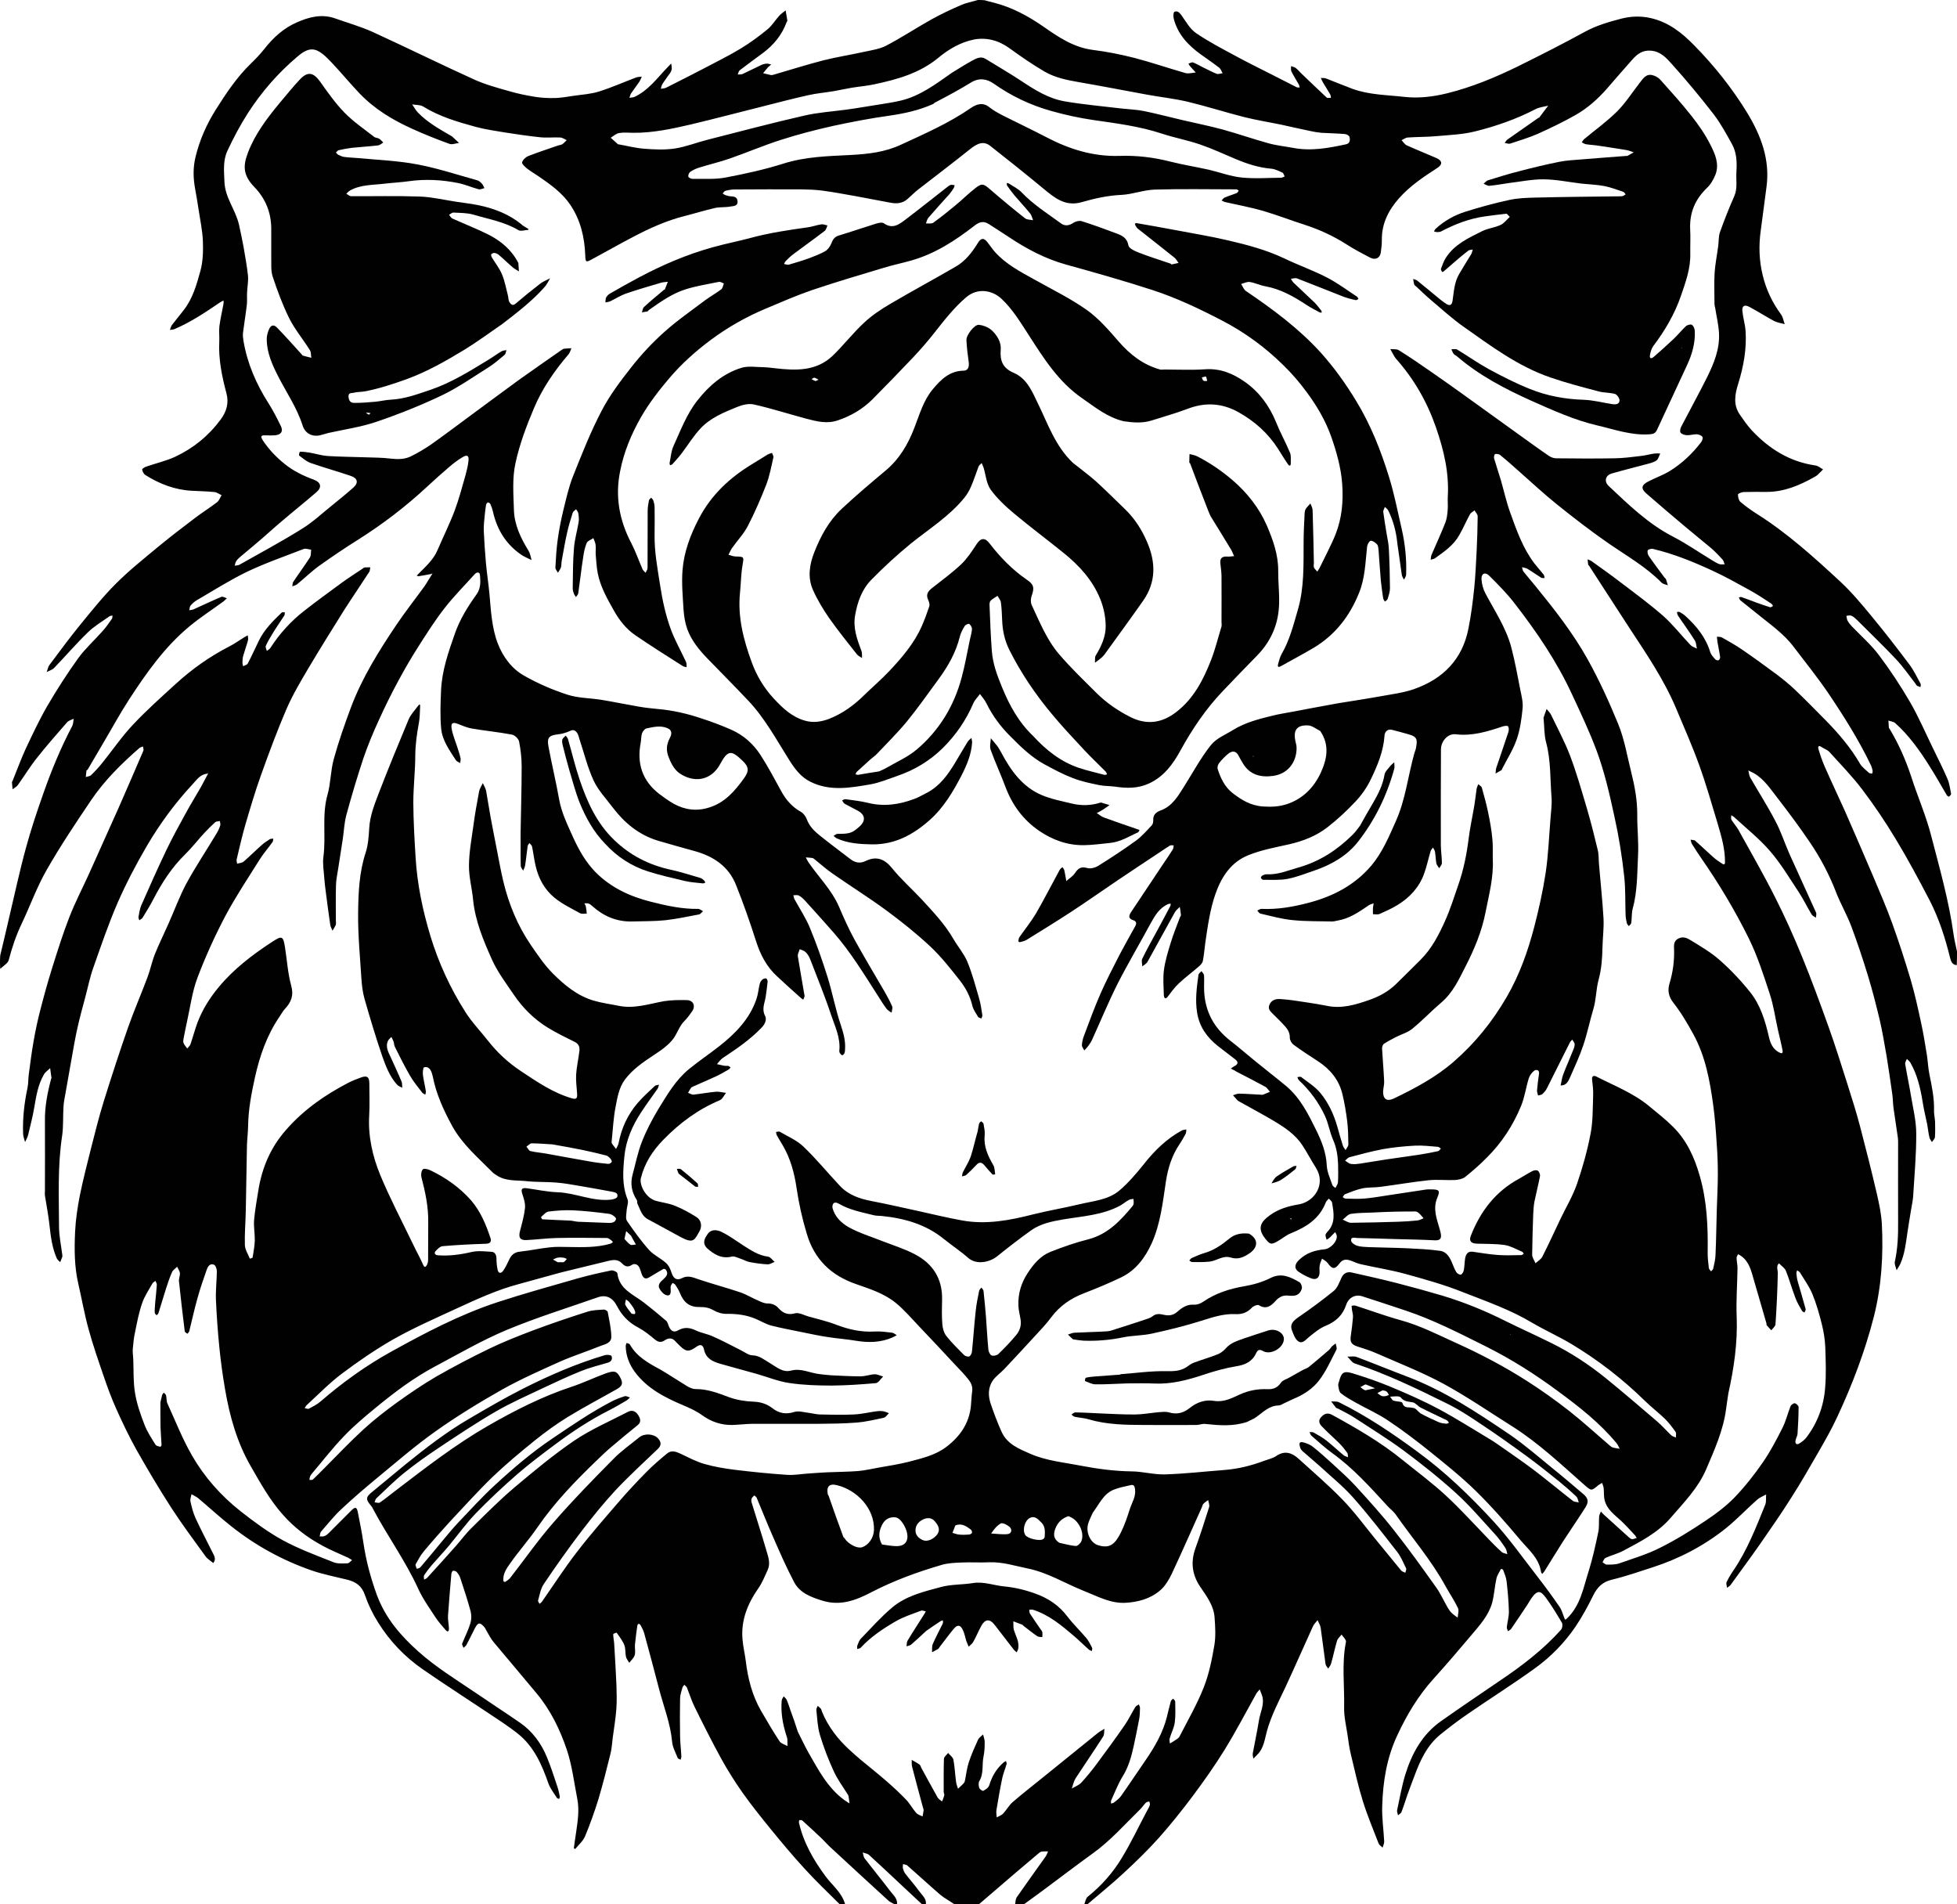 <svg viewBox="0 0 1694.92 1649" xmlns="http://www.w3.org/2000/svg" data-name="Warstwa 2" id="Warstwa_2">
  <defs>
    <style>
      .cls-1 {
        fill: #010101;
        stroke-width: 0px;
      }
    </style>
  </defs>
  <g data-name="Warstwa 1" id="Warstwa_1-2">
    <g id="a300">
      <path d="M179.92,670c-6.2.2-9.4,5.1-12.9,8.9-15.3,16.4-28.5,34.4-39.8,53.6-9.3,15.9-18,32.5-25.4,49.4-7.9,18.2-14.3,37.1-20.9,55.8-3,8.3-4.7,17-7,25.6-2.4,9-4.9,18-6.9,27.1-2,8.9-3.5,17.9-5.1,26.9-1.8,9.8-3.5,19.6-5.2,29.4-.6,3.7-1.5,7.4-1.7,11.2-.6,8.5,0,17.2-1.2,25.6-4,26.1-2.8,52.5-2.7,78.7,0,8.1,1.8,16.2,2.8,24.3.1.6.2,1.4,0,2-.6,1.5-1.2,3-1.8,4.5-1.1-1.1-2.4-2.1-3-3.4-4-9.2-5.2-19-6.3-28.9-.9-8.5-2.6-16.9-3.9-25.4-.2-1.3,0-2.6,0-4,0-20.1.1-40.3,0-60.4-.2-12.6,2.2-24.7,5.4-36.8,0-.1.3-.2.3-.3-.4-3-.8-5.9-1.2-8.8-1.9,1.9-4.3,3.4-5.5,5.7-4.9,8.5-6.5,18-8.1,27.6-1.4,8.3-3.5,16.5-5.5,24.7-.5,2.1-1.7,4-2.6,6-.6-2.4-1.6-4.7-1.7-7.1-.5-13.4,1-26.7,3.8-39.8.8-3.8.6-7.8,1.1-11.6,1.3-9.5,2.4-18.9,4.1-28.3,1.6-9.4,3.6-18.8,6-28,3.1-12,6.4-24,10.1-35.8,4.7-14.9,9.3-29.8,15-44.3,4.9-12.6,11.2-24.7,16.8-37,8.6-19.1,17.2-38.2,25.7-57.3,7.3-16.5,14.4-33.1,21.5-49.6.5-1-.1-2.5-.3-3.8-1,.5-2.2.6-3,1.3-15.6,13.6-30.2,28-41.8,45.1-13.5,20-26.9,40-38.8,60.9-8.4,14.7-14.1,30.8-21.4,46.1-4.8,10.1-8.4,20.6-11.2,31.4-.7,3-4.7,5.2-7.4,7.8-.3-3.8-.3-7.7,0-11.7,2.7-11.1,5.2-21.9,7.7-32.7,4.8-20.2,9.1-40.5,14.6-60.5,4.3-15.9,9.6-31.6,15.1-47.2,7-19.9,15-39.4,24.9-58.1,1-1.9.9-4.3,1.3-6.4-2,1-4.5,1.6-5.8,3.2-8.8,10.1-17.7,20.2-26,30.7-6,7.5-11,15.8-16.6,23.6-1.1,1.5-3,2.4-4.5,3.6-.2-2.2-.4-4.3-.6-6.4,0-.1.3-.2.4-.4,3.9-9.5,7.4-19.3,11.7-28.6,5.9-12.5,11.7-24.9,18.6-36.8,8.3-14.2,17.2-28.1,26.8-41.4,6.2-8.5,14.3-15.7,21.3-23.7,2.9-3.2,5.3-6.8,7.8-10.3.5-.7.4-1.9.5-2.9-.9.3-1.9.2-2.6.7-6.3,4.5-13.2,8.5-18.7,13.9-10.1,9.8-19.4,20.6-29.2,30.8-1.6,1.7-4.3,2.4-6.5,3.6.9-2.2,1.2-4.7,2.6-6.4,8.7-11.7,17.3-23.3,26.5-34.6,9.9-12.1,19.8-24.5,30.9-35.6,11.4-11.4,24.2-21.6,36.6-31.9,10.5-8.7,21.3-16.9,32.1-25.1,6.2-4.7,12.8-8.8,18.9-13.5,1.8-1.4,2.6-4,3.9-6.1-2.1-.9-4.1-2.5-6.2-2.7-6.5-.6-13-.8-19.6-1.1-14.7-.8-28-5.9-40.3-13.7-1.4-.9-2.4-3-2.7-4.7-.1-.6,2.2-2.1,3.5-2.5,8.4-2.9,17.1-4.9,25-8.5,15.8-7.4,29.1-18.2,39.5-32.3,5-6.8,7.3-14.1,5-22.7-3.9-14.7-7-29.6-6.2-45,.2-4.3-.4-8.8.1-13.1.8-6.3,2.3-12.4,3.4-18.6.3-1.2.2-2.4.2-3.7-1,.6-2.1,1-3.1,1.7-12.6,8.6-25.3,17.1-39.4,23.1-1.2.5-2.7.5-4,.7.6-1.4.9-2.9,1.7-4.1,3.3-4.3,6.7-8.5,10.1-12.8,8-10.1,11.4-22.4,14.7-34.4,2.2-8.1,2.4-17,2.1-25.6-.4-9.3-2.4-18.5-3.8-27.8-.9-5.8-1.8-11.6-2.9-17.3-1.7-9.4-2-18.4.4-28.1,3.6-14.7,9.6-28.1,17.5-40.7,8.9-14.1,18.1-27.9,30.1-39.6,4.2-4.1,8.4-8.4,12-13,7.7-9.8,16.6-17.9,28-22.9,10.7-4.7,21.7-7.6,33.4-3.4,10.9,3.9,22.1,7,32.6,11.8,29.3,13.4,58.2,27.7,87.5,41,9.7,4.4,20.1,7.2,30.3,10.1,7.5,2.2,15.2,3.8,22.9,5,5.6.9,11.4,1.1,17.1,1,5.2-.2,10.5-1.1,15.7-1.9,7.5-1.1,15.2-1.5,22.4-3.8,10.9-3.4,21.3-8.1,32-12.1,1.5-.6,3.2-.5,4.9-.7-.6,1.3-1.1,2.8-1.9,4.1-2.4,3.5-5,6.9-7.4,10.4-.7,1.1-.9,2.5-1.4,3.8,1.5-.3,3.1-.2,4.4-.8,12.2-5.7,19.8-16.5,28.7-25.7,1.1-1.1,2.1-2.1,3.1-3.2.2,1.9.8,3.9.3,5.6-.5,1.9-1.9,3.6-3.1,5.2-1.6,2.4-3.4,4.6-4.8,7-.8,1.2-1,2.7-1.4,4.1,1.5-.3,3.2-.3,4.5-.9,11.4-5.7,22.7-11.5,33.9-17.3,10.4-5.5,21-10.7,31-16.8,8.1-4.9,15.8-10.6,23.1-16.6,3.9-3.2,6.6-7.9,10.1-11.7,1.6-1.8,3.7-3.1,5.5-4.6.5,3,1,5.9,1.5,8.9,0,.4-.5.8-.6,1.2-4.1,11.2-11.3,19.9-20.7,26.9-6.7,4.9-13.3,9.8-19.9,14.8-1,.8-1.2,2.4-1.8,3.7,1.5-.1,3.1.1,4.4-.5,5.3-2.4,10.5-5.2,15.8-7.6,1.5-.8,3.3-1.2,4.9-1.3,1.3-.1,2.6.5,3.9.8-.9.8-1.9,1.5-2.7,2.3-1.5,1.7-2.9,3.4-4.3,5.2,2.2.5,4.5,1.1,6.7,1.6.6.1,1.4,0,2-.2,14.5-4.2,29-8.8,43.7-12.6,11.6-2.9,23.4-4.7,35-7.3,6.5-1.4,13.5-2.4,19.3-5.4,13.3-7,25.9-15.3,39.1-22.7,8.2-4.5,16.7-8.6,25.4-12.3,4.7-2.1,9.8-3,14.8-4.5,1.8,0,3.7,0,5.8.2,2.8.9,5.4,1.4,8,2.1,15.7,4,29.6,11.5,42.9,20.7,13,9.1,26.1,18,42.7,20.2,12.1,1.5,24.2,3.9,36,6.9,15,3.9,29.7,9,44.5,13.2,2.7.7,5.9-.3,8.8-.5-1.8-2-3.6-3.9-5.3-5.9-.4-.5-.7-1.2-1-1.8,1.3-.4,2.9-1.4,4-1,2.9,1.1,5.5,2.7,8.3,4.1,4,1.9,8,4.1,12.1,5.7,1.5.5,3.5-.3,5.2-.5-1-1.6-1.6-3.6-2.9-4.7-5.3-4.1-10.8-7.8-16.2-11.7-10.9-7.9-19.9-17.4-23.3-31-.4-1.8-.4-5.3.6-5.7,2.2-1.2,4.2.3,5.9,2.6,4,5.6,7.5,12.1,12.9,15.8,11.1,7.6,23.2,13.8,35,20.2,10.4,5.6,20.9,10.8,31.4,16.1,6.9,3.5,13.7,7,20.6,10.5.8.4,1.8.2,2.7.3-.2-.9-.3-1.8-.7-2.5-2.1-3.8-4.5-7.5-6.4-11.3-.7-1.3-.3-3.1-.4-4.7,1.4.5,3,.7,4.1,1.6,1.7,1.3,3.1,3,4.6,4.5,7.4,7.1,14.8,14.2,22.2,21.1.7.6,2.4.2,3.7.2-.2-1-.2-2.2-.7-3-2-3.5-4.2-6.9-6.3-10.4-.7-1.2-1.2-2.5-1.8-3.8,1.5.2,3-.1,4.4.4,7.7,3,15.4,6.2,23.2,9.1,14.4,5.2,29.7,5.2,44.6,6.9,12.5,1.4,25.1-.1,37.2-3.1,21.5-5.3,41.9-13.8,61.7-23.5,19.4-9.6,38.7-19.4,57.7-29.8,9.9-5.4,20.6-8.5,31.3-11.3,8.1-2.1,16.6-2.5,25.3-.6,15.8,3.5,27.6,13,38.1,23.8,17.4,17.7,32.8,37.1,45.8,58.3,12,19.8,19.9,40.6,16.7,64.3-1.7,12.6-3.3,25.3-5,37.9-1.8,12.9-1.4,25.6,1.7,38.4,3,12.5,8.3,23.7,15.9,34,1.7,2.3,2.1,5.6,3.2,8.4-3.1-.8-6.4-1.3-9.2-2.7-7.3-3.9-14.2-8.4-21.4-12.2-4.3-2.3-6.5-.9-6.1,3.6.6,5.8,2.4,11.5,2.8,17.3,1,15.4-1.7,30.5-6.3,45.3-2.9,9.2-4.7,18.5,1.4,27.2,3.2,4.6,6.4,9.3,10.1,13.3,15.1,16.2,33,27.4,55.3,30.6,2.3.3,4.4,2.2,6.6,3.4-1.6,1.6-3.2,3.3-4.9,4.9-.8.7-1.8,1.2-2.8,1.8-12.8,7.2-26.1,12.8-41.1,12.8-6.7,0-13.4-.1-20,.1-1.8.1-4.9,1.4-4.9,2.1,0,2.2.6,5.1,2.1,6.4,4.4,3.8,9.2,7.2,14.2,10.4,26.2,16.5,49.1,37.2,71.7,58.1,10.2,9.4,19.2,20.2,28,30.9,11.2,13.5,22,27.5,32.5,41.5,3.8,5.1,6.5,10.9,9.6,16.5.4.8.1,2,0,3-1-.4-2.1-.6-3-1.1-.6-.4-.9-1.3-1.4-1.9-5.5-7.1-10.6-14.5-16.7-21-11.1-11.8-22.8-23-34.2-34.4-1.4-1.3-2.9-2.7-4.6-3.4-1.2-.5-2.9,0-4.3.1.3,1.5.4,3.1,1.1,4.4,1,1.8,2.4,3.4,3.8,4.9,7.8,8.1,16.4,15.6,23.1,24.5,9.9,13.1,19,26.9,27.3,41.2,7.3,12.6,13.1,26.2,19.5,39.3,4.3,8.9,8.8,17.7,12.7,26.8,1.8,4.1,2.3,8.7,3.2,13.1.1.7-1.1,1.8-1.8,2.4-.2.2-1.5-.6-1.9-1.2-5.1-8.6-9.9-17.3-15.3-25.7-8.4-13.3-17.5-26.1-29.3-36.7-1.5-1.4-4-1.6-6-2.3.1,2.1.3,4.2.4,6.3,0,.2.4.5.5.7,8,13.2,14.1,27.1,18.9,41.7,5.5,17.2,12.9,33.9,17.3,51.3,7.3,28.1,15.3,56.1,19.3,85,.7,5.1,2,10,3,15,0,3.8,0,7.7-.2,11.8-4.2-.3-5-3.5-5.8-6.4-4.2-17-9.5-33.7-17.5-49.3-9.4-18.1-19.1-36.2-29.7-53.7-8.8-14.6-18.4-28.9-28.7-42.5-8.7-11.5-18.9-22-28.6-32.7-1.7-1.9-4.5-2.7-6.7-4.2-3.2-2.3-3.3.2-2.7,2,1.5,5,3.2,10,5.3,14.8,5.7,13,11.8,25.8,17.6,38.7,8.2,18.8,16.4,37.6,24.4,56.4,5.7,13.5,11.5,26.9,16.5,40.7,5.8,16.1,11.1,32.4,16,48.9,3.6,12.2,6.3,24.7,9,37.2,2.1,9.4,3.5,18.9,5.1,28.4.8,5.4,1,10.9,2.1,16.2,2.1,10.3,4.3,20.7,4,31.3-.1,3.2.7,6.4.9,9.6.1,4.5.2,9-.1,13.5-.1,1.5-1.7,2.9-2.6,4.3-.8-1.4-1.9-2.6-2.2-4.1-.9-3.7-1.2-7.5-1.9-11.2-1.4-6.8-3.1-13.5-4.1-20.3-1.9-11.6-4.6-22.9-10.5-33.2-.7-1.2-2-2.1-3-3.2-.5,1.4-1.7,3-1.5,4.3,1.5,9.1,3.5,18.2,5,27.4,1.8,10.9,4.6,21.9,4.6,32.9.1,18.3-1.6,36.5-2.7,54.8-.3,3.6-1.1,7.2-1.7,10.8-1.1,6.9-2.3,13.7-3.3,20.6-1.3,9-2.3,18.1-6,26.5-.9,2-2.2,3.8-3.3,5.7-.6-2.6-2.1-5.3-1.5-7.6,2.5-11.4,2.9-22.8,2.8-34.3-.1-22.8,0-45.6,0-68.4,0-1.5,0-2.9-.2-4.4-1.2-8.6-2.6-17.3-3.8-25.9-.5-3.9-.5-7.8-1-11.6-1.6-11.2-3.2-22.3-5-33.4-1.8-10.3-3.5-20.5-5.8-30.6-3.1-13-6.4-26-10.3-38.8-4.4-14.4-9.2-28.8-14.5-43-3.8-10-9.3-19.4-13.2-29.5-6-15.4-13.6-29.9-22.9-43.5-8.7-12.8-18-25.3-27.5-37.6-6.2-7.8-11.6-16.6-20.7-21.8l-4.8-2.4c.5,2,.6,4.3,1.6,6.1,7.3,12.7,15.2,25,21.9,37.9,4.8,9,7.9,18.8,12,28.1,7.6,17,15.5,33.9,23.1,50.9.6,1.2,0,3-.1,4.5-1.3-.9-3-1.6-3.7-2.8-3.9-6.4-7.1-13.2-11.2-19.4-7.9-11.9-15.3-24.4-24.6-35.2-9.2-10.8-20.6-19.8-31.1-29.5-.8-.8-1.8-1.2-2.7-1.8,0,1.4-.4,3,.2,4,1.9,3.1,4.5,5.8,6.2,9,10.7,19.3,21.8,38.6,31.7,58.3,8.5,16.8,16.2,34,23.3,51.4,8.2,20.1,15.7,40.5,23,60.9,5.8,16.2,10.9,32.6,16.1,48.9,3.8,12.1,7.7,24.2,10.9,36.4,5.2,19.8,10.2,39.6,14.8,59.4,1.9,8.3,3.7,16.8,4.2,25.3,1.4,27.1-.2,54.1-6.9,80.6-7.7,30-18.6,58.8-31.7,86.8-4.8,10.4-10.5,20.4-16.2,30.3-7.6,13.2-15.2,26.5-23.4,39.3-8.6,13.7-17.9,27-27.1,40.3-8.4,12-17.2,23.9-25.8,35.8-.7.9-2,1.5-3,2.3-.1-1.6-.9-3.5-.4-4.8,1.6-3.4,3.5-6.6,5.6-9.7,12.2-17.7,19.9-37.7,27.9-57.4,1.1-2.7.5-5.9.8-8.9-2.7,1.5-5.7,2.6-7.9,4.6-9.1,8.1-17.5,17-26.9,24.6-19.1,15.3-40.6,26.5-63.9,34-11.5,3.7-22.9,7.7-34.6,10.5-8.3,1.9-12.9,6.5-16.5,13.8-4.6,9.3-9.6,18.5-15.4,27.1-9.5,13.9-21.3,26-34.9,35.8-18.9,13.7-38.8,26.2-58.1,39.5-8.2,5.6-16.2,11.7-24,18-11.5,9.4-17.5,22.5-22.5,36.1-2,5.4-4.1,10.7-6,16.1-1.7,4.9-3.2,9.9-5.1,14.8-.4,1.2-2,2-3,2.9-.3-1.5-1.1-3.1-.8-4.4,2.2-10.2,4-20.6,7-30.6,5.7-18.5,14.8-35.1,31-46.5,16.6-11.7,33.4-23.1,50.2-34.5,19.5-13.1,38.2-27.2,53.9-44.9,1-1.2,1.4-4.3.7-5.7-4.4-7.4-8.8-14.8-13.9-21.7-4.2-5.7-7-7.7-12.7.5-1.2,1.7-2.1,3.5-3.2,5.2-4.7,7.1-9.4,14.1-14.2,21.1-.6.9-1.8,1.4-2.8,2.1-.4-1.2-1.1-2.4-1-3.5.5-4.6,1.9-9.1,1.8-13.7-.2-8.7-1-17.5-2-26.1-.4-3.4-1.8-6.6-3-9.8-.1-.5-1.8-.9-1.8-.9-1.4,2.8-3.3,5.4-4,8.4-1.5,6.9-1.9,14.1-3.7,21-3.1,11-10.8,19.5-18,28-10.6,12.6-21.4,25.2-32.5,37.5-13.5,14.9-23.5,31.6-31.9,49.8-9,19.4-12.2,39.8-12.8,60.6-.4,10.2,1.2,20.5,1.7,30.7.1,1.8-.9,3.6-1.4,5.4-1.1-1.2-2.8-2.1-3.4-3.5-4.7-12.2-9.8-24.3-13.7-36.8-4.1-13.2-7.1-26.8-10.3-40.2-1.4-5.5-2.1-11.2-2.9-16.8-1.2-8.1-3.2-16.2-3-24.2.4-18.9-2.2-37.9,1.6-56.7.3-1.8-2.4-4.2-3.8-6.3-1.3,1.8-3.3,3.3-3.9,5.3-2,6.6-3.3,13.3-5.2,19.9-.4,1.5-1.6,2.9-2.5,4.3-.8-1.3-2.1-2.6-2.3-4-1.5-10.4-2.7-20.9-4.2-31.3-.3-2.3-1.8-4.5-2.7-6.7-1.3,1.8-3.1,3.4-4,5.4-8,17.5-15.7,35.2-23.8,52.6-5.9,12.5-12.3,24.6-16,37.9-2,7.1-2.6,14.9-8.4,20.6-1.1,1.1-2.3,2.3-3.4,3.5-.2-1.6-.8-3.2-.5-4.7,1.7-9.4,3.8-18.8,5.3-28.3,1.1-7.3,5.3-14.3,2.6-22.1-.6-1.6-1.3-3.3-1.9-4.9-1.1,1.3-2.3,2.5-3.1,3.9-9,16.1-17.5,32.5-27.2,48.2-8.5,13.8-17.9,27.1-27.6,40.1-9.3,12.4-19.1,24.7-29.4,36.3-9.5,10.6-19.9,20.7-30.4,30.4-10.1,9.4-20.9,18.1-31.4,27.1-.8,0-1.7,0-2.7-.2.8-2.4,1.3-5.1,3-6.4,11.8-9.5,21.8-20.8,29.5-33.7,7.8-12.8,14.2-26.4,21.2-39.6,1-1.9,2.2-3.8,2.9-5.8.4-.9-.2-2.2-.4-3.3-1,.4-2.3.4-3,1.1-1.8,1.8-3.1,4-5,5.8-13.4,13.1-25.7,27.2-41.1,38.2-14,10.1-27.7,20.6-41.6,30.9-5.9,4.4-11.9,8.7-17.8,13-2.5,0-5,0-7.7-.2.3-2.2.4-4.4,1.5-6,8.2-11.8,16.6-23.4,24.9-35.1.9-1.3,1.4-2.9,2.1-4.4-1.9,0-3.8-.1-5.7.2-1,.1-1.9,1-2.8,1.7l-19.5,16.5c-10.6,9.1-21.2,18.2-31.8,27.3-7.2,0-14.3,0-21.7-.2-4.2-2.9-8.4-5.1-12-8.1-9.6-8.3-18.9-16.9-28.4-25.2-.9-.8-2.5-.8-3.7-1.2-.1,1.2-.4,2.5-.1,3.6.4,1.6,1,3.3,2,4.6,4,5.2,8.4,10.1,12.2,15.4,2.5,3.4,6.2,6.2,5.7,11.1-1.2,0-2.3,0-3.7-.2-5.7-5.3-11.1-10.4-16.5-15.4-9.7-9.1-19.3-18.2-29.1-27.1-1.4-1.2-3.6-1.4-5.4-2.1.5,1.7.6,3.8,1.6,5.1,7.4,9.6,15.1,19,22.4,28.6,2.5,3.3,6.2,6.2,5.7,11.1-.8,0-1.7,0-2.7-.2-1.8-1.1-3.5-1.7-4.7-2.8-17.2-15.7-34.3-31.5-51.4-47.3-2.2-2.1-4.1-4.4-6.2-6.4-5.6-5.3-11.3-10.6-17.1-15.8-.5-.5-1.7-.2-2.6-.3-.1.8-.4,1.6-.2,2.4,4,17.3,12.6,32.2,23.1,46.4,5.8,7.8,14.1,14,16.8,24h-4.7c-10.4-10.3-20.9-20.3-30.6-31-10.1-11-19.6-22.4-29-33.9-8.4-10.3-16.7-20.7-24.4-31.5-6.6-9.4-12.8-19.2-18.4-29.3-8.2-14.9-15.8-30.1-23.3-45.3-2.6-5.3-4.3-10.9-6.5-16.4-.4-1-1.5-1.7-2.3-2.6-.6.9-1.5,1.6-1.7,2.6-.9,3-1.9,6.1-2,9.2-.2,10.9-.2,22,0,32.9.1,5.7.8,11.4,1.1,17,.1,1.1-.4,2.1-.6,3.2-.9-.5-2.3-.8-2.6-1.6-1.8-4.6-4.4-9.2-4.8-13.9-1.4-15.8-7.3-30.4-11.2-45.4-4.2-16.3-8.6-32.5-13-48.7-.7-2.3-1.8-4.6-3-6.7-1.2-2-2.6-1.8-3,.6-.7,5.4-1.5,10.8-2,16.2-.2,2.9.6,6.1-.2,8.9-.7,2.5-3.1,4.5-4.7,6.7-1-1.8-2.5-3.5-2.9-5.4-.7-3.3-.2-7-1.4-10-1.5-3.8-4.2-7.2-6.6-10.7-.1-.2-3,.9-3,1.3,0,2.6.6,5.1.8,7.6.7,12.2,1.5,24.5,2,36.7.2,6.8.4,13.7-.1,20.5-.6,8.2-2,16.4-3.1,24.7-.6,4.6-.8,9.2-1.9,13.7-3.3,13.3-6.6,26.5-10.5,39.6-3.4,10.9-7.2,21.7-11.6,32.2-1.7,4.1-5.6,7.4-8.5,11-.1,0-1.3-.6-1.2-.8.5-4.4,1.3-8.8,1.9-13.2,1.4-9.7,3-19.4,1.1-29.3-2.8-14.3-4.5-28.9-9.1-42.7-6-17.7-14.1-34.3-26.1-48.7-12.4-15-25-29.7-37.4-44.6-2.2-2.6-3.7-5.8-5.5-8.7-.8-1.3-1.4-2.8-2.3-4-4-4.6-5.6-4.3-8.4,1-2.4,4.8-4.8,9.7-7.3,14.4-.6,1-1.7,1.6-2.5,2.4-.4-1.3-1.5-2.8-1.1-3.7,2.3-5.9,5.3-11.6,7.1-17.6,1-3.2,1-7.1.2-10.3-2.6-9.6-5.7-19-8.8-28.4-.6-2-1.8-4-3.2-5.6-.6-.8-2.3-1.3-3.3-1.1-.6.1-1.3,1.7-1.4,2.8-1,12-2.1,24.1-2.9,36.2-.2,3.6.7,7.2.8,10.8.1,2.7-.9,3.8-3.1,1.2-2.9-3.5-6-6.8-8.4-10.5-5.3-8.2-11.2-16.3-15.2-25.2-11.1-24.2-26.8-45.8-39.2-69.2-.4-.7-.7-1.5-1.2-2-5.3-6.2-5.1-7.9,1.2-12.9,9.6-7.8,19.1-15.9,28.7-23.7,17.2-13.9,34.8-27.5,53.9-38.7,15.7-9.2,31.4-18.4,47.6-26.6,22.8-11.5,46.3-21.7,70.9-29,1.8-.5,5.3-.1,5.6.8,1.1,2.6-.1,4.9-3.3,5.8-7.7,2.3-15.6,4.2-23,7.2-11.2,4.5-22.1,9.6-32.9,14.7-13.8,6.6-27.9,12.7-41.1,20.4-17.1,9.9-33.7,21-50.2,32-9.9,6.6-19.6,13.5-28.8,20.9-8.6,6.9-16.3,14.7-24.3,22.2-.9.8-1.1,2.3-1.6,3.5,1.6.1,3.6.9,4.7.1,4.7-3.2,9.1-7,13.7-10.4,25.7-19.6,51.3-39.5,79.4-55.7,23.3-13.4,47.2-25.6,72.9-34.1,9.7-3.2,19.1-7.7,28.8-11.3,8.1-3,10.2-2.3,13,2.8,2.9,5.2,2.4,7.7-2.7,10.6-14.1,8-28.6,15.6-42.5,24.1-9.9,6.1-19.4,13-28.5,20.3-12.5,10.1-24.9,20.4-36.5,31.5-13,12.6-25.1,26.1-37.5,39.3-7.6,8.3-15,16.7-22.2,25.3-2.8,3.4-4.9,7.3-7,11.1-.5.9.6,2.7,1,4,1-.4,2.4-.6,3.1-1.4,6.7-7.8,13.2-15.8,19.8-23.7,4.1-4.9,8.1-9.8,12.4-14.4,10.6-11.1,21-22.6,32.3-33,15.7-14.5,31.9-28.3,49.7-40.3,16.9-11.4,33.6-22.9,51.7-32.3,3.5-1.8,7.3-3.2,11.1-4.4,1.3-.4,3,.7,4.5,1.1-1.1,1-2,2.1-3.3,2.8-4.6,2.7-9.3,5.5-14.2,8-16.9,8.5-32.7,18.9-47.9,30.3-11,8.2-22,16.5-32.4,25.5-12.4,10.8-24.4,22.1-35.9,33.9-8.3,8.7-15.4,18.6-23.1,27.9-4.9,5.8-10.2,11.4-15.2,17.2-2.3,2.7-4.4,5.5-6.3,8.4-.5.9,0,2.4,0,3.7.9-.5,2-.8,2.7-1.6,8.3-9.1,16.7-18.3,24.9-27.6,4.6-5.2,8.7-10.9,13.7-15.7,12-11.8,23.8-23.7,36.6-34.6,16.9-14.2,33.9-28.4,52.1-40.8,14.5-9.8,31-16.9,46.6-25,3.6-1.9,6.8-.4,8.8,2.8,1.8,2.9,3.1,6-.6,8.9-7.7,6.2-15.2,12.4-22.7,18.8-4.5,3.8-8.8,7.9-13,12-18.6,17.9-36.4,36.4-51.1,57.8-7.3,10.6-16,20.3-23.4,30.9-3.2,4.4-6.6,9.3-5.9,15.4,0,.3,1.2.9,1.5.7,1.5-1,3.3-2,4.4-3.5,12.5-16,24.1-32.7,37.4-47.9,16.5-19,34.2-37.1,51.9-55,6.8-7,15-12.7,22.6-18.9,4.4-3.5,12.5-3.1,16.3,1.2,2.4,2.7,3,5.8-.3,8.9-12.2,11.7-24.7,23.1-36.3,35.4-10.5,11.3-20.3,23.4-29.7,35.7-11.4,14.9-22.3,30.3-32.8,45.9-2.8,4.1-3.6,9.5-5,14.4-.2.7.9,1.9,1.3,2.8.7-.6,1.6-1.2,2.1-1.9,10-14.3,19.5-29.1,30.2-42.9,11.5-15,24-29.2,36.3-43.5,7.7-9,15.8-17.6,24.1-26,5.6-5.7,11.7-10.9,17.9-16,3.6-3,7.6-1.5,11.5.3,6.8,3.2,13.6,6.9,20.8,8.9,8.7,2.5,17.8,4,26.9,5.1,14.8,1.8,29.7,3.3,44.7,4.3,6.2.4,12.5-.8,18.8-1.2,5.2-.3,10.4-.8,15.6-1,9.1-.4,18.1-.4,27.1-1.1,5.8-.5,11.5-1.9,17.3-2.9,8.8-1.6,17.7-2.9,26.4-5.1,11.3-3,23-5.6,32.6-12.9,11.8-9,19.9-20.4,21.3-35.7.4-4.2.5-8.4,1.1-12.6.6-4.4-1.3-7.8-3.9-10.9-3.1-3.8-6.5-7.4-9.9-10.9-10.7-11.5-21.3-22.9-32.1-34.2-6.7-7-13-14.5-20.4-20.5-10-8.1-22.3-12-34.3-16.2-21.4-7.4-36-21.2-42.6-43.4-4-13.1-6.9-26.3-8.9-39.8-1.9-13-5.3-25.6-12-37-1.7-2.8-3.4-5.6-5-8.5-.5-.8-.6-2-.8-3,1.1-.1,2.5-.7,3.3-.2,7,4.1,14.8,7.4,20.5,12.9,11.1,10.6,20.9,22.6,31.4,33.8,7.4,8,17.1,11.3,27.5,13.3,13.1,2.5,26,5.5,39,8.3,13.2,2.9,26.2,6.1,39.5,8.5,20.9,3.8,41.3-.1,61.6-5.3,13.2-3.3,26.7-5.5,39.9-8.7,12-2.9,25.1-3.7,34.9-12.1,7.8-6.7,14.6-14.7,21.1-22.8,9.2-11.7,19.6-21.8,32.7-29,1.1-.6,2.7-.6,4-.9-.2,1.3-.1,2.8-.7,3.9-1.6,3-3.3,6-5.2,8.8-6.6,9.8-10,20.6-11.8,32.2-2.7,18.1-4.7,36.6-12.2,53.4-5.5,12.2-13.6,23.5-26.4,29.7-10.6,5.1-21.4,9.6-32.3,13.8-11.4,4.4-21,10.9-28.4,20.8-4.1,5.6-9,10.7-13.7,15.8-9,9.9-18.1,19.6-27.2,29.3-3.1,3.2-7,5.9-9.6,9.5-4.3,6.1-4.3,13.3-2,20.2,2.8,8.3,5.9,16.5,9.5,24.5,4.9,10.7,15.1,14.7,24.9,19,14,6.1,29.1,7.4,43.9,10.3,14.6,2.8,29.1,4.7,43.9,4.9,9.6.1,19.2,2.9,28.8,2.6,17.1-.5,34.2-2.5,51.3-3.8,12-.9,23.5-3.8,34.7-8,3.5-1.3,7.3-2.1,10.3-4.1,7.3-5,13.5-2.9,19.2,2.2,12.9,11.7,26.1,23,38.2,35.5,10.2,10.5,18.9,22.4,28.2,33.8,7.5,9.1,15,18.4,22.6,27.6.8,1,2.4,1.3,3.6,2,.3-1.3,1.2-3,.7-3.9-2.4-4.9-4.5-10.1-7.8-14.3-12.4-15.9-24.8-32-38.2-47.1-8.7-9.8-19.1-18.1-28.7-27-5-4.5-10.1-8.7-15.1-13.1-.9-.9-1.7-2-2-3.2-.7-2.4-1.4-5.5,2.9-4.3,2.9.8,6,2,8.3,3.9,5.7,4.5,11.2,9.5,16.6,14.4,6.9,6.4,14,12.6,20.3,19.5,11.4,12.5,22.8,25,33.2,38.3,12.7,16,24.6,32.7,36.5,49.4,3.9,5.5,6.7,11.8,10.1,17.7,1,1.7,2.1,3.3,3.5,4.6,1.5,1.5,3.4,2.7,5.1,4,.1-2.8,1.3-6.2.2-8.4-3.1-6.6-7.3-12.6-10.8-19-12.2-22.3-28.8-41.5-43.2-62.1-1.9-2.7-4.8-4.7-7-7.2-14.9-16.2-29.6-32.7-47.7-45.7-6.4-4.6-12.2-10.1-18.2-15.2-.8-.7-1.1-2-1.6-3.1,1.2.1,2.7-.2,3.6.4,3.8,2.1,7.7,4.3,11.1,7,5.1,4,9.8,8.5,14.8,12.6,1,.9,2.5,1.2,3.8,1.7-.2-1.3,0-2.9-.7-3.8-2-2.8-4.2-5.6-6.7-8.1-5-5-10.4-9.6-15.2-14.7-2.2-2.2-3.5-5.1-.7-8.1,2.8-3,5.6-4.1,9.6-1.9,21.2,11.6,42.1,23.7,60.9,39,12.5,10.1,25.5,19.7,37.3,30.6,12.8,11.8,24.6,24.9,36.8,37.5,3.8,3.9,7.6,7.9,11.7,11.5,1.2,1.2,3.3,1.3,5,2-.5-1.9-.7-3.9-1.8-5.5-2.8-4.2-5.7-8.4-9.2-12.1-10.9-11.9-21.4-24.3-33.3-35.1-14.5-13.2-29.9-25.4-45.6-37.1-13.7-10.1-28.3-19.1-42.7-28.5-4.4-2.9-9.2-5.1-13.8-7.6-.7-.4-1.6-.5-2.1-1-1.4-1.8-2.7-3.6-4.1-5.4,2.2.2,4.8-.2,6.7.7,24.2,12,46.5,27,68.2,43,24.1,17.6,45.4,38.2,65.5,60,13.7,14.9,25.5,31.6,38,47.7,6.7,8.6,13.2,17.5,19.4,26.5,2,2.8,2.8,6.4,4.2,9.7.5,1,.3,2.3,2.4.2,11.5-11.1,14-26.3,18.5-40.4,3.5-11.1,6-22.6,8.4-34,1-4.4.4-9.2.8-13.7.1-1.5,1-2.9,1.5-4.3.8.8,1.6,1.7,2.4,2.5,7.4,6.7,14.8,13.5,22.2,20.1.7.6,1.6,1.3,2.4,1.3,1.4,0,2.7-.7,4-1-.5-.9-.9-1.8-1.6-2.5-3.9-4.2-7.8-8.5-11.9-12.4-5.7-5.2-12.2-9.8-14.2-17.7-.9-3.4-.5-7.1-.9-10.7-.2-1.5-.9-3-1.3-4.4-1.2.7-2.5,1.3-3.5,2.1-5.7,5-6,4.8-11.8-.3-20.3-17.9-39.9-36.5-62.9-51-19.7-12.4-38.9-25.6-59.3-36.7-18.5-10-38.3-17.7-57.6-26.2-5.5-2.5-11.3-4.2-17-6.1-5-1.6-6.4-3.9-5.6-9.1.8-5.4,1.5-10.8,1.9-16.2.2-2.2-.6-4.4-.9-6.6-.1-1.1-.2-2.2-.3-3.3,1.1-.1,2.4-.5,3.4-.1,12.9,4.1,25.7,8.9,38.8,12.5,16.8,4.6,32.1,12.4,47.9,19.6,21.5,9.7,42.3,20.6,62.1,33.3,12.5,8,24.7,16.7,36.3,25.8,12.1,9.5,23.5,20,35.2,30,.8.7,1.7,1.4,2.8,1.7,1.8.5,3.8.7,5.7,1-.9-1.6-1.5-3.4-2.7-4.8-14.6-17.6-32.3-31.5-50.7-45-19.8-14.7-40.5-27.8-62.5-38.8-22.7-11.3-45.3-23-69.6-31.1-12.4-4.1-24.9-8.3-37.4-12.3-6.1-2-11.9,1.1-14,7.4-3,9.1-9.1,14.6-17.9,18.2-5.1,2.1-9.6,5.9-14,9.4-3,2.4-5.8,6.5-9.5,4-2.8-1.8-4.2-6-5.5-9.4-2.1-5.4,1.1-8.4,5.4-11.4,10.6-7.3,21-14.9,30.9-23,3.1-2.6,4.7-7.3,6.5-11.2,1.9-4.1,4.9-5.5,9-4.6,13,2.9,25.9,5.8,38.8,9.1,13.3,3.4,26.7,7.1,39.9,11,18.8,5.7,36.9,13.1,54.4,21.9,13.2,6.5,26.5,12.5,39.6,19,17,8.4,32.7,18.7,47.4,30.6,15,12.2,29.7,24.8,44.4,37.4,4.3,3.7,8,8,12.1,11.9,1.1,1,2.7,1.4,4.1,2-.1-1.7.5-3.8-.3-4.9-2.8-4-5.8-7.9-9.2-11.3-5.6-5.4-11.9-10.2-17.4-15.6-19.2-18.8-40.3-35.2-63.3-49-11.1-6.7-23.1-12-34.3-18.6-18.9-11.3-39.6-18.5-60-26.5-16-6.4-32.8-11.1-49.5-15.7-12.6-3.5-25.7-5.5-38.5-8.4-2.9-.6-5.6-1.8-8.3-2.9-4.1-1.6-7.6-2-10.7,2.3-4,5.3-6.2,4.9-10.2-.6-1.1-1.6-3.2-2.5-4.8-3.7-.7,1.9-1.7,3.8-2,5.8-.4,1.9-.1,4-.1,6-.1,4.8-2.9,7-7.4,5.2-3.6-1.4-7.1-3.2-10.3-5.3-4.7-3-4-7,.1-10.8,6.2-5.9,13.5-8.2,21.8-9,5.6-.6,11.1-7,10.7-11.5-.1-1.2-.9-2.3-1.4-3.4l-2.1,2.1c-.9.9-1.8,1.9-2.8,2.8-.8.6-1.6,1.2-2.5,1.7-.3-1.3-1-2.7-1-4,0-.9.9-2,1.6-2.8,7.3-7.5,5.6-16.5,4.1-25.3-.2-1.3-1.8-2.4-2.8-3.5-.9,1-2.1,2-2.6,3.2-5.5,14.3-17,21.5-30.5,26.9-4.1,1.7-7.6,4.8-11.6,7-5.4,3.1-6.5,2.4-10.4-2.5-7.6-9.5-3.1-15,3.9-20.1,7.7-5.6,16.1-8,25.1-9.5,14.1-2.4,23.8-17.9,14.8-31.9-4.1-6.4-7.6-13.2-11.8-19.6-6-9-14.9-15-23.9-20.4-10-6-20.3-11.4-30.4-17.1-.6-.3-1.2-.6-1.6-1-1.4-1.5-2.6-3-4-4.5,1.8-.5,3.6-1.5,5.4-1.4,6.2.1,12.4.6,18.6.9.7,0,1.4.2,2,0,2-.8,4-1.7,6-2.5-1.4-1.5-2.4-3.5-4.1-4.4-8.2-4.5-16.7-8.8-25-13.1-.5-.2-.8-.6-1.2-.8-1.2-.6-2.4-1.2-3.6-1.8,1-.7,2-1.5,3.1-2.1,3.2-1.6,3.7-3.6.7-5.9-4.9-3.8-9.9-7.6-14.8-11.4-9.5-7.5-16.2-16.6-18.2-29.1-1.8-11.1-.3-21.9,1.2-32.8.2-1.1,1.7-2.1,2.6-3.1.8,1.2,2.1,2.4,2.2,3.6.3,4.5-.1,9,.1,13.5.8,17.9,8.5,32.1,22.6,43.1,7.4,5.7,14.4,11.9,21.7,17.8,8.8,7.2,17.8,14.1,26.6,21.4,12.3,10.3,19.2,24.2,26.1,38.2,4.8,9.7,8.7,19.6,9.2,30.7.3,5.8,3,11.4,4.9,17,.3,1,1.7,1.7,2.6,2.5.8-1.7,2.1-3.3,2.2-5,.3-5.2.2-10.5.1-15.7-.3-7.3-1.3-14.3-4.4-21.2-2.9-6.6-3.9-14-7-20.6-5.4-11.6-13-21.9-22.4-30.7-.8-.7-1-1.8-1.5-2.8,1.1-.1,2.7-.6,3.3-.1,5.6,4.3,11.9,8.2,16.4,13.5,7.2,8.6,11.9,18.8,15,29.7,1.5,5.4,3,10.7,4.7,16.1.4,1.4,1.5,2.6,2.4,4,.8-1.7,2.4-3.3,2.4-4.9-.1-6.7-.2-13.4-1-20.1-1-7.9-2.3-15.9-4.2-23.7-3-12.2-10.5-21.3-21-28.2-7.3-4.7-14.5-9.4-21.4-14.5-1.7-1.3-3.2-4.1-3.1-6.1.1-5.1-2.8-8.4-5.9-11.6-2.7-3-5.6-5.7-8.4-8.5-2.3-2.4-5.2-4.5-3.2-8.6,1.9-4.1,5.8-4.9,9.4-4.6,7.4.4,14.9,1.7,22.3,2.8,5.9.9,11.8,1.8,17.7,3,13,2.8,25.1-.9,37.1-5.1,8.6-3,16.6-7.4,23.2-13.9,7-6.8,13.9-13.8,20.9-20.7,9.8-9.7,16-21.8,21.5-34.1,4.5-10,7.7-20.5,11.3-30.8,4.6-13.1,7.3-26.6,9-40.3,1.2-9.6,3.3-19,4.9-28.5.8-4.8,1.3-9.8,2-14.6.3-1.4,1-2.6,1.4-3.9,1.1,1,2.7,1.8,3.1,3,2,7,3.9,14.1,5.4,21.2,1.6,7.6,3,15.3,3.7,23,.7,6,.2,12.2.4,18.4.7,15.3-3.3,30.1-6.2,44.9-3.2,16.7-9.7,32.3-17.4,47.3-5.7,11.2-11,22.8-21,31.3-8.6,7.3-16.4,15.6-25.1,22.7-4,3.3-9.3,4.7-14,7.1-3.6,1.9-7.2,3.7-10.5,5.9-1.1.7-1.8,2.8-1.7,4.2.5,9.4,1.4,18.8,1.8,28.2.2,3-.8,6-.9,9.1-.1,6.4,3.3,8.7,9.1,6,18.5-8.9,36.5-18.4,52.2-32.1,18.5-16.1,33.5-34.8,45.8-56,11-19,18.3-39.5,23.8-60.6,4-15.5,7.5-31.1,9.9-46.9,2.3-15.6,2.9-31.5,4.2-47.3.4-5.8,1.3-11.8.9-17.6-1.3-16-.5-32.1-4.7-47.9-1.8-6.6-1.5-13.8-2.2-20.7,0-.3-.1-.7,0-1,.9-2.4,1.8-4.9,2.6-7.3,1.3,1.6,2.9,3.1,3.8,4.9,5.6,11.7,11.8,23.2,16.4,35.2,5.7,15,10.1,30.5,14.7,46,3.5,11.9,6.5,23.9,9.4,36,1,4.1.7,8.4,1.1,12.6,1.3,15.6,3,31.2,3.9,46.8.4,8.2-.7,16.4-.9,24.6-.2,9.7-.8,18.9-3.4,28.5-2.2,8-2,16.9-4.5,25.2-3.1,10.3-5.2,20.9-8.6,31-3.2,9.6-7.5,18.9-11.6,28.2-1.5,3.4-3.3,7.2-8.2,7,.8-3.1,1.1-6.4,2.2-9.3,2.6-6.9,5.7-13.7,8.4-20.6.8-1.8,1.6-3.8,1.6-5.8,0-1.3-1.4-2.7-2.1-4-.7.8-1.6,1.6-2.1,2.6-6.7,13.2-13.2,26.5-19.9,39.7-.9,1.8-2.4,3.5-3.9,4.9-.9.8-2.5.8-3.7,1.2-.3-1.5-1-3-.9-4.4.4-4.8,1-9.5,1.7-14.3.6-4.1-2.9-3.7-4.1-2.8-2.1,1.6-4,4.2-4.8,6.8-2.4,7.8-3.5,16.2-6.6,23.7-6.9,16.8-16.7,31.9-29.6,44.7-5.9,6-12.3,11.6-18.9,16.9-2.3,1.7-5.8,2.4-8.8,2.6-7.7.3-15.4-.6-23,.2-13.9,1.5-27.7,3.9-41.6,5.7-5.1.7-10.5.3-15.5,1.3-5.1,1.1-10,3.1-14.9,5-1,.3-1.5,1.7-2.2,2.6.8.5,1.7,1.3,2.5,1.3,5.6.1,11.2.4,16.7-.1,7-.6,13.9-1.9,20.8-2.9,10.8-1.6,21.6-3.3,32.4-4.9,1.3-.2,2.7-.1,4-.1,7.2,0,8.2.9,5.5,7.3-4,9.6-.4,18.2,2.1,27.1.4,1.3.7,2.7,1,4.1.7,4.2-.8,5.8-5.3,5.6-11.7-.6-23.4-.8-35.1-1.1-10.7-.3-21.4-.7-32.1-.9-2-.1-5.6-1.3-5.2,2.3.1,1.7,3.1,3.8,5.2,4.4,3.2,1,6.7,1,10,1.2,11.2.4,22.4.5,33.6,1,9.4.5,18.9.9,28.2,2.2,5.9.8,8.6,5.9,10.7,11.1,1.1,2.5,2,5.2,3.5,7.5.7,1.1,2.9,2.3,3.9,2,1.1-.4,2.2-2.3,2.5-3.8.6-3.3.6-6.7,1.1-10,.6-3.6,2.1-6.6,6.6-6,7.3,1,14.5,2.3,21.8,2.8,6.8.5,13.6.2,20.4.1.7,0,1.3-.8,2-1.2-.5-.6-.8-1.5-1.4-1.7-5-2.1-9.9-5-15-5.8-8-1.2-16.2-.9-24.3-1.2-5-.2-6.9-2.4-5.1-6.9,8.3-21.2,21.4-38.3,41.7-49.3,4-2.2,7.7-4.7,11.7-6.7,1.4-.7,3.7-1,4.7-.2,1.1.8,2,3.1,1.8,4.5-1.4,7.4-3.3,14.7-4.8,22-.7,3.6-.9,7.4-1.1,11.1-.4,11.7-.8,23.4-.9,35.1,0,2.4,1.9,4.9,2.9,7.4,2-1.9,4.7-3.4,5.9-5.7,5.4-10.6,10.3-21.4,15.4-32.1,4.9-10.3,10.9-20.2,14.6-30.9,4.9-14.2,9-28.9,11.8-43.6,2.1-10.8,1.8-22.1,2.2-33.1.2-4.5-.4-9.1-.9-13.6-.4-3.4,1.5-3.8,3.7-2.7,15.6,8,32.1,14.3,45.8,25.7,7,5.8,14.2,11.4,20.6,17.8,11.9,11.8,18.5,26.4,23.1,42.4,6.3,21.8,7.2,43.8,6.9,66.2-.1,4.5.5,9.1,1,13.7.1,1,1.2,1.9,1.9,2.9.7-.8,1.7-1.5,1.9-2.4.9-4,1.9-8.1,2-12.1.6-13.1.7-26.1,1.1-39.1.3-10.2.9-20.4.9-30.6,0-8.9-.3-17.8-1-26.6-.7-11.1-1.5-22.2-3-33.2-2.9-21.1-6.7-42-17-61-5.2-9.5-10.8-19.1-17.5-27.6-4.4-5.6-5.1-11-3.3-16.9,2.9-9.6,4.2-19.3,3.9-29.3-.1-3.4-.5-7,3.3-9.2,4.3-2.5,8.2-.6,11.5,1.5,8.6,5.3,17.4,10.4,24.9,17.1,9.4,8.3,18.2,17.6,26.1,27.5,9,11.2,13.1,24.8,16.3,38.7,1.2,5.4,3.2,10.4,8.5,13.4,2.6,1.4,3.9,1.3,3.3-1.8-1.1-5.8-2.6-11.5-3.9-17.3-2.4-10.6-3.8-21.4-7.2-31.6-5.3-16.2-10.6-32.6-18.1-47.9-12-24.3-26-47.6-41.5-69.9-2.6-3.8-5.2-7.8-7.7-11.8-.7-1.1-.8-2.5-1.2-3.7,1.4.3,3.1.1,4,.9,5.2,4.5,10.1,9.3,15.3,13.9,2.4,2.2,5.2,4.1,8,5.9,1,.7,2.5,1.5,2.5-1.3.1-11.3-3-21.9-6.1-32.5-5.2-17.2-10.1-34.5-16.2-51.4-6-16.7-13.3-33.1-20.2-49.6-10.5-24.8-25.6-46.9-40.3-69.3-11.7-17.9-23.3-36-35-54-.2-.2-.6-.4-.7-.7-.2-1.6-.3-3.1-.5-4.7,1.2.5,2.5.9,3.5,1.6,8.5,6.1,17,12.1,25.3,18.5,12.5,9.5,25.2,18.8,36.9,29.1,8.5,7.6,15.6,16.8,23.5,25.1,1.4,1.4,3.6,2,5.5,3-.6-2.3-.6-5.1-1.8-7-4.1-6.5-8.6-12.8-13-19.2-.7-1-1.4-2-2-3.1-.3-.7-.3-1.6-.5-2.4.8,0,1.8-.3,2.5.1,1.7,1,3.5,2.1,5,3.5,9.5,8.7,17.5,18.5,21.3,31.1.7,2.3,2.6,4.3,4.3,6.2.5.7,2.1,1.2,2.9.9.7-.3,1.5-1.8,1.4-2.7-.6-4.4-1.6-8.7-2.3-13-.3-1.6-.3-3.2-.5-4.7,1.5.2,3.2,0,4.4.7,6,3.4,12,6.7,17.6,10.6,10.1,6.9,19.9,14.1,29.7,21.3,5.4,4.1,10.7,8.4,15.6,13,9.2,8.8,18,17.8,26.9,26.8,11.3,11.5,21.7,23.7,29.8,37.7,1.8,3,5.1,5.3,7.7,7.8.6.5,1.8.5,2.7.7.2-.8.6-1.6.5-2.3-.3-1.5-.7-3.1-1.3-4.5-10.5-22.1-23.6-42.8-37.2-63-9.4-13.8-19.9-26.8-30-40.1-8.6-11.4-20.3-19.4-31.2-28.3l-15-12c-.6-.6-.8-1.6-1.2-2.4.8-.1,1.7-.6,2.3-.3,4.4,1.5,8.7,3.2,13,4.8,3.9,1.4,7.9,2.8,11.8,4,.7.2,1.7-.7,2.5-1.1-.5-.7-.9-1.7-1.6-2.1-6.1-4-12.2-8.1-18.6-11.6-10.7-5.9-21.4-11.9-32.5-17-16.5-7.6-33.4-14.5-51.2-18.7-1.4-.4-4.1.3-4.6,1.2-.5,1.3,0,3.6.9,4.9,4.4,6.4,9.1,12.6,13.7,18.8.3.4.9.7,1.1,1.1.6,1.8,1.2,3.6,1.7,5.5-1.8-.8-4.1-1-5.4-2.3-13.4-13.6-29.9-23-45.5-33.7-15.6-10.8-30.6-22.4-45.3-34.2-11.3-9.1-21.9-19-32.8-28.6-5.3-4.7-10.6-9.5-16.2-14-1-.9-3-1.1-4.5-.9-.4.1-1.1,2.5-.8,3.7,1.8,6.3,4,12.6,5.9,19,2.7,9.4,4.8,19,8.1,28.1,5.5,15.3,10.9,30.7,20.9,43.9,2.6,3.3,5.4,6.4,8,9.7.6.8.6,2,.9,3-1-.1-2.3.2-3-.3-4-2.5-7.9-5.3-11.9-7.7-1.3-.8-3.1-.9-4.7-1.4.4,1.3.5,2.8,1.2,3.7,3.2,4.1,6.6,8,9.9,12,16.6,20.4,32.8,40.9,45.7,64,10,18,18.5,36.6,26.3,55.6,5.7,13.8,7.9,28.1,11.5,42.3,3,12,5.3,24.3,5.2,36.9-.1,11.7,1.3,23.4.7,35-.8,15.6-.5,31.3-4.7,46.5-1,3.8-.6,8.1-1.2,12.1-.1.9-1.3,1.8-2.1,2.7-.6-.8-1.5-1.6-1.7-2.5-.6-2.4-1-4.7-1.1-7.1-.4-10.9,0-21.8-1.1-32.6-1.9-17.7-4.7-35.3-8.6-52.8-4.2-19.4-8.6-38.7-15.5-57.2-6.2-16.5-13.8-32.6-21.3-48.7-13-28.1-30.3-53.6-49.2-78-6.7-8.8-14.6-16.8-22.5-24.6-3.4-3.4-6.8-1.8-6.6,2.9.2,4.2,1.4,8.8,3.4,12.5,8.1,15.3,17.9,29.8,22.4,46.7,3.2,12.3,5.5,24.8,7.9,37.2,1.1,5.2,2.4,10.6,1.9,15.7-.9,9-2.1,18.3-5.1,26.8-3.1,9-8.4,17.2-12.7,25.7-.1.3-.2.7-.4.9-1.7,1-3.4,2-5.2,3,.2-1.6.1-3.3.6-4.9,3.5-10.4,7.1-20.7,10.5-31.1.5-1.5.5-3.7-.3-4.9-.5-.7-3.1-.4-4.6.1-13.1,4.4-26.4,8.5-40.6,6.8-7-.9-12.9,6.1-12.9,13-.2,27.8-.1,55.6-.1,83.5.1,5,.9,10,.9,15.1,0,1.4-1.5,2.9-2.3,4.4-.9-1.4-2.2-2.8-2.5-4.3-.6-3.3-.6-6.7-1.2-10.1-.2-1.2-1.1-2.3-1.7-3.5-.8,1.1-1.8,2.1-2.1,3.2-2,6.6-3.3,13.3-5.7,19.7-4.3,11.8-12.6,20.6-23.2,27-4.9,3-10.1,5.3-15.3,7.6-1.7.7-3.8.2-5.7.2,0-1.8-.1-3.6,0-5.4.1-1.3.4-2.7.6-4-1.4.5-2.9.8-4.1,1.6-8.5,5.8-16.9,11.7-27.5,13.4-1.4.2-2.8.7-4.2.7-11.5-.3-23.1,0-34.5-1.2-9.4-.9-18.5-3.5-27.7-5.6-1.1-.2-1.9-1.7-2.8-2.7,1.3-.5,2.6-1.5,3.8-1.4,13.6.6,26.9-1.7,40-5.1,21.4-5.5,40.5-15.3,55-32.4,9.5-11.3,15.2-24.9,21.1-38.2,8.5-18.8,10.6-39.3,16.1-58.9.4-1.5,1.1-2.9,1.4-4.4,1.3-7,1.6-10-6.1-12.1-4.9-1.4-9.9-2.8-14.8-4-4-.9-6.2,2.2-6.3,5.1-.9,13.6-6.1,25.8-11.8,37.7-3.3,6.9-7.8,13.4-13,19-7.6,8.1-15.8,15.8-24.6,22.6-9.6,7.5-20.9,11.9-32.9,14.7-12,2.7-24.3,4.9-35.6,9.5-14.8,5.9-23.2,18.4-28.5,33.5-4.8,13.8-6.7,28-8.8,42.3-.7,5.2-1.1,10.5-2.1,15.7-.3,1.7-1.8,3.4-3.2,4.6-5.8,5.1-12.1,9.7-17.7,15-3.6,3.4-6.6,7.5-9.6,11.5-2.3,3-3.2.2-3.3-1-.2-7.4-.9-15.1.1-22.4,1.1-8,3.5-15.8,5.9-23.5,2.2-7.4,5.2-14.5,7.9-21.8.2-.7,1-1.4.9-2-.2-2.4-.6-4.7-1-7.1-1.4,1.5-3.2,2.7-4.2,4.5-8,14.3-15.8,28.8-23.8,43.1-.9,1.6-2.9,2.6-4.5,3.9,0-2.2-.9-4.8,0-6.6,3.9-8.1,8.3-15.9,12.6-23.8,3.9-7.2,7.8-14.4,11.6-21.7.4-.6.3-1.5.4-2.3-.8.2-1.7.2-2.4.5-7.2,3.3-11,9.5-14.7,16.2-9.5,17.6-19.7,34.8-28.8,52.6-8,15.9-14.8,32.5-22.2,48.7-.9,2-2.2,3.8-3.5,5.6-1,1.3-2.1,2.4-3.2,3.6-.7-1.5-2.1-3.1-2.1-4.6.2-2.9.9-5.9,2-8.6,4.5-12,8.9-24,14-35.7,5.1-11.6,10.9-22.8,16.7-34.1,4.3-8.2,8.9-16.3,13.4-24.4,1.5-2.7,1.3-4.5-1.9-5.5-4.6-1.5-3.2-4.5-1.4-7.2,9.3-14,18.7-28,28-42,2.7-4,5.5-8,8-12.1.6-.9.5-2.3.7-3.4-1.1,0-2.5-.3-3.3.2-3.1,1.9-6.1,4-9.1,6-11.9,7.9-23.8,15.7-35.6,23.7-13.7,9.2-27.2,18.8-41,27.8-12.7,8.3-25.6,16.2-38.5,24.2-1.7,1-3.8,1.4-5.7,1.9-.4.1-1.4-.5-1.3-.8.1-1.2.3-2.6.9-3.5,4.8-6.9,10.1-13.4,14.4-20.6,7.2-12.5,13.7-25.3,20.6-37.9.5-.9,1.6-1.4,2.3-2.1.6.9,1.4,1.7,1.6,2.7.7,3.1,1.2,6.2,1.7,9.3,2.6-2.3,5.7-4.1,7.5-6.9,2.8-4.2,5.3-5.9,10.6-4.4,2.9.9,7.2-.3,9.9-2.1,11.1-6.9,22-14.1,32.5-21.7,5-3.7,9.2-8.6,13.5-13.1.9-1,1.4-2.9,1.3-4.4-.2-4.6,2.1-6.9,6.3-8.5,10.3-3.7,15.4-12.8,20.8-21.4,7.5-11.9,14.2-24.4,22.9-35.3,4.7-5.9,12.7-9,19.4-13.2,10.3-6.3,21.9-9.3,33.4-12.1,6.6-1.7,13.3-2.6,19.9-3.9,5.3-1,10.5-2,15.8-3,7.3-1.3,14.5-2.7,21.8-4,12.2-2,24.4-3.8,36.5-6,9.8-1.8,19.8-3,29-6.2,25.1-8.8,42-25.7,47.2-52.5,2.3-11.5,3.8-23.2,5-34.9,1.1-10.7,1.5-21.4,2.1-32.2.5-10,.8-20,.9-30,0-1.8-1.8-3.5-2.7-5.2-1.3,1.1-3.2,2-4,3.4-3.2,5.9-5.9,12.2-9.3,18.1-4.9,8.8-13.1,14.3-21,20-1,.7-2.5.8-3.7,1.2.2-1.4.2-2.8.7-4.1,4-9.3,8.3-18.6,12-28,1.3-3.3,1.7-7.1,2-10.6.4-3.9-.1-7.7.1-11.5,1.3-20.9-3.4-40.7-10.2-60.3-7.7-22.2-19.1-42.1-34.7-59.6-.8-1-1.5-2.1-2.1-3.2-1-1.7-1.9-3.4-2.8-5.1,2.5.3,5.5-.2,7.4,1,9.3,5.8,18.4,12,27.4,18.3,9.2,6.3,18.4,12.9,27.5,19.4,16.7,12,33.3,24,50,36,8.3,5.9,16.4,11.9,24.8,17.6,1.8,1.3,4.3,2.3,6.5,2.3,16.9.2,33.8.3,50.6,0,7.6-.1,15.2-1.1,22.7-2,3.9-.4,7.7-1.5,11.6-2.1,1.7-.2,3.5-.1,5.3-.1-1,2.1-1.6,4.9-3.3,6.1-2.4,1.7-5.6,2.4-8.6,3.2-10,2.7-20.2,5.2-30.2,8.1-5.4,1.6-6.6,6.8-2.7,10.6,17.3,16.3,34.3,32.9,55.8,44,11.6,6,22.4,13.5,33.6,20.3,2.1,1.3,4.2,2.6,6.5,3.5,1.4.5,3.1.2,4.7.2-.6-1.4-.8-3-1.8-4.1-3.1-3.4-6.3-6.8-9.9-9.9-7.2-6.1-14.7-12-21.9-18.1-11.5-9.7-23-19.4-34.3-29.3-4.8-4.2-4.2-7.3,1.7-10.3,6.2-3.2,12.8-5.5,18.7-9.1,10.5-6.5,19.5-15,27.1-24.9.9-1.2,1.8-3.7,1.2-4.6-.9-1.3-3.1-2.2-4.9-2.3-2.8-.1-5.7.9-8.5.8-1.9-.1-4.4-.8-5.5-2.1-.8-.9-.4-3.7.4-5.1,7.4-14.3,15.2-28.4,22.4-42.8,6-12.1,11.2-24.7,10.4-38.6-.4-7.1-2.1-14.1-3.2-21.1-.3-1.4-.7-2.9-.7-4.3,0-8.8-.4-17.7.1-26.5.5-7.7,2.1-15.4,3.1-23.1.6-4.2.2-8.6,1.6-12.4,3.7-10.4,7.8-20.7,12.3-30.9,3.1-7,1.4-14.1,1.9-21.2.5-8.2.3-16.5-3.8-23.9-4.9-8.9-9.8-17.9-15.9-25.9-11.6-15-23.8-29.7-36.5-43.8-4.6-5.2-9.7-10.7-17.9-11.3-7.4-.6-12,3.1-16.3,8-7.2,8.2-14.4,16.3-21.5,24.6-7.9,9.1-16.9,17.1-27.4,23.1-10.6,6-21.6,11.3-32.7,16.3-7.8,3.4-15.9,5.8-24,8.5-1.4.4-3.1-.4-4.7-.6.8-1.1,1.5-2.4,2.6-3.1,8.9-6.3,17.8-12.5,26.7-18.7.2-.1.5.1.5,0,2.7-3.5,5.3-7,7.9-10.5-3.7,1-7.6,1.3-10.9,3-16.5,8.6-34,14.7-52,19.2-10.9,2.8-22.4,3.2-33.7,4.2-8.3.8-16.7.6-25,1.2-1.8.1-3.6,1.5-5.4,2.3,1.5,1.6,2.7,3.7,4.5,4.5,8.6,3.9,17.3,7.3,25.9,11.1,5,2.3,5.2,5.5.5,8.5-11.9,7.7-23.6,15.5-33.1,26.2-9.1,10.3-15,21.8-14.9,35.9.1,3.7-.4,7.4-.9,11.1-.7,4.8-4.7,6.8-9.3,4.4-6.9-3.6-13.8-7.2-20.3-11.4-11.3-7.2-23.3-12.8-36-16.9-12.2-3.9-24.2-8.6-36.5-12.2-10.7-3.1-21.9-5.1-32.8-7.6-1.1-.3-2-.9-3-1.4.9-.8,1.6-2.1,2.7-2.5,3.4-1.5,7-2.5,10.4-3.9.8-.3,1.2-1.4,1.8-2.1-.7-.4-1.5-1.1-2.2-1.1-23.5,0-47-.5-70.5.2-9.7.3-19.2,4.1-28.9,4.6-11.9.5-23.3,3.1-34.5,6.3-14.3,4.1-23.6-3.9-33.3-11.9-15.1-12.5-30.4-24.7-45.8-36.8-5.5-4.3-10.7-2.8-17.8,3-14.7,11.8-29.7,23.1-44.6,34.7-3.2,2.5-6.1,5.4-9.1,8.1-4.5,4.1-9.7,4.4-15.3,3.3-9.7-1.8-19.4-3.7-29.2-5.5-9.8-1.7-19.5-3.6-29.4-4.9-6.1-.8-12.4-1-18.6-1.1-19.1-.1-38.3,0-57.5.1-2.6,0-5.4.5-8,1.2-.9.2-1.5,1.5-2.3,2.3.8.5,1.6,1.1,2.4,1.4,1.4.4,2.8.9,4.1,1,3.2.1,6.3.5,6.4,4.5.2,4.3-3.9,3.9-6.4,4.4-4.2.8-8.8.3-13,1.2-8.8,2-17.4,4.7-26.1,6.9-15.9,4-30.6,10.6-45,18.2-11.9,6.2-23.6,12.9-35.5,19.3-5.4,3-5.7,2.6-5.9-3.3-.6-15.8-4.1-30.8-13.1-44-6.9-10.2-16.9-17.3-26.9-24.2-3.5-2.4-7.2-4.5-10.5-7.1-1.8-1.4-4.6-4.1-4.2-5.4.7-2.2,3.2-4.5,5.5-5.4,8.5-3.3,17.1-6.1,25.7-9.1,1.2-.4,2.6-.4,3.6-1.1,1.4-.9,2.6-2.3,3.8-3.5-1.8-.8-3.6-2.2-5.5-2.3-5.8-.3-11.7.4-17.4-.2-10.3-1.1-20.6-2.6-30.8-4.2-8.4-1.4-16.8-2.6-25-4.8-15.8-4.3-31.5-8.9-45.7-17.7-2.5-1.5-6.2-1.2-9.4-1.8,1.6,2.3,2.9,4.9,4.8,6.9,8.5,8.9,19.3,14.8,29.8,20.9.3.2.5.5.7.7,1.8,1.6,3.5,3.3,5.3,4.9-2.8.3-6,1.7-8.3.8-10.9-3.9-21.6-8.2-32.2-13-16.9-7.6-32.7-17.1-45.7-30.7-8.1-8.5-15.5-17.5-23.6-26.1-3.7-3.9-7.6-8.1-12.3-10.6-7.1-3.7-13.2.8-18.3,5.2-16.5,14-30.6,30.2-42.3,48.3-6.8,10.6-12.7,21.7-18,33.1-3.8,8.2-2.9,17.3-2.5,26.4.4,14,9.7,24.5,12.6,37.4,1.4,6.3,2.7,12.6,3.9,18.9,1.4,8.4,3,16.8,3.9,25.3.4,4.8-.6,9.8-.8,14.6-.2,3.5.2,7-.2,10.5-.9,8-2.3,16-3.3,24.1-.3,2.4,0,4.9.4,7.3,3.3,19.6,11.1,37.4,21.7,54,4,6.3,7.4,13,10.6,19.6,2.3,4.6.4,7.5-4.9,8.1-2.8.2-5.7.1-8.5,0-4.2-.2-4.1,1.3-2.2,4.3,5.3,8,11.8,14.8,19.2,20.7,7.5,6,16,10.1,25,13.4,6.3,2.4,7.2,6.6,2.2,10.9-9.8,8.5-19.9,16.5-29.7,24.9-5.9,4.9-11.5,10.1-17.3,15.1-6.1,5.3-12.3,10.4-18.5,15.6-1.4,1.2-2.8,2.4-3.8,3.9-.8,1.1-1,2.7-1.4,4.1,1.5-.3,3.2-.2,4.4-1,18.1-10.2,36.5-20.1,54.1-31.1,9.5-5.9,17.7-13.7,26.5-20.7,6-4.9,12-9.7,17.8-14.9,4.6-4.1,3.7-8.1-2.4-10.1-11.5-3.9-23.3-7.2-34.8-11.2-3.6-1.3-6.7-4.1-9.8-6.4-.4-.4.4-3.3.6-3.3,2.9,0,5.8.3,8.6.8,5.1.9,10.2,2.5,15.3,2.9,10.5.7,21.1.7,31.6,1.1,7.8.3,15.8.2,23.5,1.2,6.2.7,12,.6,17.4-2.1,6-3,11.8-6.4,17.3-10.2,11-7.8,21.8-15.9,32.6-23.9,14.5-10.6,28.8-21.4,43.3-31.9,12.3-8.8,24.8-17.4,37.2-26.1.6-.4,1.4-.9,2.1-1,2.1-.2,4.2-.3,6.3-.4-.8,1.8-1.3,3.9-2.6,5.4-12,14-22.5,29.2-29.7,46.2-6.6,15.6-12.7,31.7-16.2,48.2-2.8,12.8-1.7,26.6-1.3,39.9.3,13.1,5.9,24.7,12.7,35.7,1.4,2.3,1.8,5.3,2.6,8-2.6-1.3-5.4-2.4-7.9-3.9-13.9-9.1-22-22.1-25.6-38.2-.5-2.1-1.2-4.2-2.1-6.2-.3-.7-1.4-1.6-2.1-1.6-.6.1-1.6,1.2-1.7,2-.5,2.8-.8,5.7-1.1,8.5-.4,4.7-1.1,9.4-.9,14.1.4,9.4,1.1,18.8,1.9,28.2.8,8.8,2.2,17.5,3,26.3,1.3,14.5,2,29.3,7.2,43,4.5,11.6,12.1,22,23.1,28.1,11.8,6.7,24.6,12.2,37.6,16.4,9.1,2.9,19.2,2.8,28.7,4.3,11.1,1.8,22,4.1,33.1,6,5.3.9,10.7,1.5,16.1,2,12.9,1.1,25.5,4,37.7,8.1,8.9,2.9,17.8,6.2,26.3,10,10.5,4.7,18.9,12.3,25.1,21.9,6.5,10.1,12.2,20.9,18,31.5,4.1,7.4,9.4,13.4,16.9,17.6,2.3,1.3,4.2,4,5.1,6.5,2.3,6.1,6.6,10.3,11.4,14.1,8.5,6.8,17.2,13.3,25.8,19.9,4.3,3.4,8.6,4.6,14,1.9,9.4-4.5,16.5-1.2,22.4,6.1,7.9,9.8,17.3,18.1,25.9,27.3,10,10.9,20.2,21.6,27.6,34.5,3.8,6.5,8.9,12.4,11.8,19.2,4.2,10.1,7,20.7,10.1,31.3,1.5,4.9,2.2,10.1,3,15.2.2.9-.5,1.9-.8,2.9-1-.4-2.4-.6-2.9-1.4-1.9-3.2-4.2-6.3-5-9.8-1.9-8.2-5.8-15.3-10.7-21.6-8-10.2-16.1-20.5-25.5-29.4-12.1-11.3-25.1-21.7-38.4-31.5-15.1-11.1-31-21-46.3-31.7-5.4-3.7-10.3-8.1-15.5-12.3-.6-.4-1.2-1.1-1.9-1.2-2-.4-3.9-.4-5.9-.6.8,1.5,1.5,3.1,2.5,4.5,8.7,12.7,19.9,23.6,26.2,38.1,4.1,9.6,8.4,19.3,13.4,28.4,8.4,15.3,17.4,30.2,26.1,45.2,2.4,4.2,4.7,8.4,6.6,12.8.6,1.5-.3,3.6-.5,5.5-1.4-1.1-3.2-1.9-4.2-3.2-2.6-3.4-4.8-7-7.1-10.6-12.3-19.1-24-38.6-39.1-55.8-8.2-9.3-16.4-18.5-24.8-27.7-1.5-1.6-3.3-3.2-5.2-4.2-1.3-.6-3.1-.2-4.7-.2.3,1.1.5,2.4,1,3.4,4.6,8.4,10,16.5,13.6,25.4,5.7,13.8,10.6,27.9,15.1,42.2,4.2,13.6,6.8,27.8,11.4,41.3,2.3,7,4.2,13.7,3.7,21-.1,1.1,0,2.3-.5,3.3-.3.8-1.2,1.9-1.9,1.9-.7.1-1.5-1.1-2.1-1.8-.3-.5-.5-1.2-.5-1.8,1.3-11.4-3.8-21.4-7.2-31.6-5.4-16.3-12-32.3-18.2-48.4-.8-2.1-2.3-4.2-3.9-5.8-1.2-1.2-3.3-1.6-5-2.4-.5,2-1.9,4.2-1.6,6.1,1.8,11.4,3.9,22.7,5.8,34.1.2,1-.7,2.3-1.1,3.5-.7-.5-1.5-.9-2.1-1.5-6.9-6.2-13.9-12.4-20.7-18.8-9-8.3-14.4-18.7-18.1-30.4-5.3-16.5-11-32.8-17.4-48.8-6.5-16.1-19.6-24.7-35.9-29.2-10.6-2.9-21.2-5.9-31.8-9-16.3-5-28.8-15.3-39-28.7-5.7-7.6-12.5-14.7-16.5-23.2-5.3-11.4-8.3-23.9-12.3-35.9-.6-1.9-1-4-2.1-5.6-1.3-1.8-3.1-3.1-5.9-1.7-3.2,1.5-6.8,2.6-10.3,3-8,.9-10,2.7-8.6,10.4,2.8,15.2,6.5,30.3,9.2,45.6,2.1,12,7.4,22.6,12.3,33.5,5,11,10.9,21.3,19.3,29.9,13.3,13.4,29.9,21.1,47.9,25.6,13.4,3.4,26.9,6.4,41,6.2,1.4,0,2.8,1.3,4.2,2-1.2,1-2.2,2.6-3.5,2.8-9.6,1.8-19.3,3.9-29,5-9.6,1-19.3.8-29,1.1-13.4.3-24.7-4.6-34.5-13.4-.9-.9-2-1.7-3.1-2.1s-2.5-.2-3.7-.2c.5.9,1.1,1.8,1.3,2.8.4,2,.6,4,.8,6.1-1.9-.1-4.2.5-5.7-.3-7.6-4.2-15.6-8-22.3-13.5-8.4-6.9-13.7-16.4-16.2-27.1-1.4-5.7-2-11.5-3.2-17.2-.2-1.1-1.5-2-2.3-3-.5.9-1.4,1.7-1.5,2.6-.8,5.6-1.3,11.1-2.2,16.7-.2,1.6-1.1,3.1-1.7,4.6-.7-1.4-2-2.7-2.1-4.1-.2-6.3-.1-12.6-.1-18.9,0-3.5-.1-7,0-10.5.3-18.8.9-37.7.9-56.6,0-7.2-.8-14.5-2.2-21.6-.4-2.4-3.7-5.6-6.1-6.1-11.6-2.2-23.3-3.3-34.9-5.3-4-.7-8-2.4-11.8-3.9-4.4-1.8-6.4-1.1-5.7,3.6.8,5.4,3.1,10.6,4.8,15.9,1,3.3,2.2,6.5,2.9,9.8.4,1.4-.1,3-.2,4.5-1.3-.8-3-1.3-3.8-2.5-5.4-8.5-11.7-16.9-12.7-27.2-1-10.9-.6-22.1-.1-33.1.7-17.1,6.3-33.1,11.9-49.1,4.3-12.4,11.2-23.5,18.8-34.1,3.8-5.3,3.5-11,3-16.7-.2-2.8-2.6-3-4.6-.8-8.7,9.7-18,19-26,29.3-8.4,10.7-15.7,22.3-23.1,33.9-6,9.4-11.6,19.1-16.9,28.9-6.1,11.3-11.8,22.8-17.1,34.5-4.9,10.7-9.5,21.7-13.3,32.9-5.4,16.2-10.2,32.5-14.7,48.9-1.8,6.7-2.1,13.9-3.1,20.8-1.3,8.6-2.7,17.2-4,25.8-.7,4.7-1.8,9.4-1.9,14.2-.3,10.3-.1,20.6-.1,31,0,1.1.3,2.5-.1,3.5-.7,1.7-1.9,3.3-2.8,5-.7-1.8-1.8-3.5-2-5.3-1.5-10.1-2.8-20.3-4.1-30.4-.4-3.2-.8-6.4-1-9.6-.4-6.2-1.6-12.6-.8-18.7,2.4-17.9-1.5-36.1,3.6-53.9,2.8-10,2.6-20.8,5.4-30.8,4.2-15.2,9.4-30.1,14.9-44.8,9.6-25.5,23.9-48.4,39-70.9,7.7-11.5,16.4-22.5,24.6-33.8,2.3-3.3,4.2-6.9,6.6-10.5.2-.6.2-.9.3-1.2-.2.3-.4.6-.6.9-3.7.7-7.4,1.4-11.2,2-.5.1-1.2-.3-1.8-.5.5-.4.9-.9,1.4-1.4,6.2-6.3,13-12.2,16.6-20.6,4.9-11.5,10.5-22.7,14.9-34.3,3.8-10.2,6.5-20.7,9.5-31.1,1.1-4.1,2.1-8.2,2.5-12.4.4-4.1-1.3-5.1-5.1-2.8-4.1,2.4-7.9,5.3-11.5,8.4-6.6,5.6-13,11.4-19.4,17.3-18.3,17-38,32.1-59.2,45.5-11.5,7.2-22.9,14.9-34,22.8-6.8,4.9-12.8,10.8-19.3,16.1-1.1.9-2.7,1.2-4.1,1.8.2-1.3.1-2.9.8-3.9,4.7-7.1,9.8-13.9,14.4-21.1,1.1-1.7.8-4.4,1.1-6.7-2.1-.3-4.6-1.3-6.4-.7-16.5,6.4-33.3,12.2-49.2,19.8-15.1,7.3-29.3,16.4-43.8,24.8-1.9,1.2-3.6,2.8-5.1,4.5-.8,1-.7,2.7-1.1,4,1.3-.3,2.6-.3,3.8-.8,8-3.6,15.9-7.4,24-10.8,1.2-.5,3.2.7,4.8,1.2-1,.9-1.9,2-3,2.8-9.7,7.1-19.9,13.7-29.1,21.3-21.6,17.8-37.5,40.4-52.6,63.6-7.8,12-14.6,24.6-21.9,36.9-4.6,7.9-9.3,15.8-13.9,23.7-.3.4-1,.7-1.1,1.1-.2,1.8-.4,3.6-.6,5.4,1.6-.5,3.6-.6,4.7-1.7,3.4-3.3,6.6-6.8,9.6-10.5,8.8-10.9,16.8-22.7,26.4-32.9,11.7-12.5,24.5-23.9,37.2-35.5,13.9-12.7,29.2-23.6,46.1-32.3,4.5-2.3,8.8-5.3,13.1-8,1.1-.7,2.1-1.2,3.2-1.8.1,1.4.6,3,.2,4.3-1.2,4.5-2.8,8.8-4.1,13.3-.5,1.8-.7,3.8-.7,5.7-.1,1.1.4,2.3.6,3.5,1.4-.8,3.4-1.2,4-2.4,3.3-6.2,6.2-12.7,9.3-19.1,4.7-10,12.4-17.6,20.2-25.1.5-.4,1.7,0,2.6-.1-.1,1,0,2-.4,2.7-3.2,5-6.7,9.9-9.8,15-2.3,3.7-4.5,7.4-6.3,11.4-.5,1.1.6,2.9.9,4.3,1.1-.8,2.4-1.5,3.1-2.6,8-12.4,17.8-23.2,29.4-32.2,10.4-8.1,21-15.9,31.7-23.7,6-4.4,12.4-8.5,18.7-12.7.6-.5,1.3-1,2-1.1,1.6-.1,3.2-.1,4.7-.1-.3,1.4-.2,2.9-.9,4-7.1,11-14.6,21.9-21.7,33-10.5,16.8-21,33.6-31.1,50.6-6.8,11.5-13.6,23-18.9,35.2-8.1,18.8-15.2,38.1-22.1,57.3-5,14-9.2,28.2-13.4,42.5-2.9,10-5.2,20.2-7.6,30.3-.3,1.2.2,2.5.4,3.8,1.9-.6,4.3-.7,5.7-1.9,5.3-4.6,10.3-9.6,15.6-14.3,2.1-1.9,4.5-3.4,6.9-5,.9-.5,2-.4,3.1-.5-.2,1-.1,2.2-.7,3-3.6,5-7.7,9.7-11,14.9-10.2,16.3-20.9,32.3-29.9,49.2-9.1,17.3-17.2,35.2-24.1,53.4-4.6,12.2-6.2,25.5-9.1,38.3-1,4.7-2,9.5-2.9,14.3-.2,1.3-.5,2.8,0,3.9.7,1.7,2.1,3.2,3.2,4.7,1-1.2,2.3-2.3,2.8-3.7,2.1-6.2,3.8-12.7,6.1-18.9,4.3-11.2,10.6-21.2,18.3-30.5,13-15.7,28.9-27.8,45.8-38.9,9.1-6,10.1-5.7,11.7,4.7,1.7,11,2.4,22.2,5.3,32.8,2.4,8.6,0,14.5-5.5,20.3-1.7,1.8-2.9,4.2-4.3,6.2-11.2,16.3-17.5,34.4-21.7,53.6-3,13.7-5.6,27.4-5.8,41.5-.1,5.6-.8,11.1-1,16.6-.4,18.9-.6,37.8-1,56.6-.2,10-1.1,20.1-.8,30.1.2,3.9,2.8,7.8,4.3,11.6.9-.3,2.3-.6,2.4-1,.8-4.9,1.7-9.7,1.9-14.6.1-6-1.1-12-.6-18,.8-8.8,2.4-17.6,3.8-26.3,3.2-19.2,10.6-36.5,23.6-51.3,15.3-17.6,33.9-30.6,54.4-41.2,3.5-1.8,7.3-3.2,11.1-4.6,5-1.7,6.8-.4,6.9,5.1,0,9.2.4,18.4-.1,27.5-1.1,18.2,2.8,35.6,9.6,52.1,8.4,20.2,18.6,39.6,28.1,59.3,2.9,6.2,6.3,12.1,9,18.3,1.3,2.9,2.3,1.7,3.2.3.7-1.3,1.1-3,1.1-4.5.1-10.7,0-21.3.1-32,.3-13.6-2.5-26.7-5.9-39.7-.5-2.1-.1-5.4,1.3-6.8.9-.9,4.5-.1,6.5.9,13.3,6.4,25.3,14.8,35.2,26,8.2,9.5,12.9,20.9,16.8,32.6.9,2.5.3,4.9-3.8,5-12.6.4-25.1,1-37.7,2.1-2.2.2-4.6,2.7-6.3,4.6-.8,1-.7,3.1,2.4,3.3,9.9.7,19.5-.6,29.2-2.9,5.5-1.2,11.6-.5,17.4-.1,2.6.2,3.9,2.6,4,5.5,0,3.3.3,6.8,1,10,.7,3.4,3,3.4,4.8.9,2-2.9,3.6-6.1,5.1-9.4,1.9-4.2,4.5-6.7,9.6-7.2,8.6-.9,17.2-2.8,25.8-3.7,5.3-.6,10.6-.4,15.9-.3,12.4.2,24.7.6,36.7-2.9.7-.2,1.3-.9,2-1.3-.5-.6-1-1.3-1.6-1.7-1.2-.8-2.4-1.9-3.7-1.9-14.4-.1-28.9-.3-43.3,0-8.7.2-17.5,1.4-26.2,1.8-5.7.3-7.2-2.3-5.7-7.9,1.7-6.5,3.6-13.1,4.3-19.7.4-3.9-.9-8.2-2.2-12-1.3-3.9-1.1-5.9,3.6-5.3,9,1.2,18,3.2,27,3.5,15.6.6,30.1,8.1,45.9,6.4,2-.2,5.2-1.1,5.6-2.4,1.1-3.4-2.1-4-4.6-4.5-9.3-1.7-18.6-3.4-28-5-6.7-1.1-13.4-2.4-20.2-2.9-8.5-.7-17.1-.3-25.6-1.2-8.7-1-18,.3-25.9-5-1-.7-2.2-1.3-3.1-2.1-12.7-12.9-26.8-24.7-35.6-40.8-7.3-13.4-13.7-27.3-16.7-42.5-.3-1.3-.6-2.5-1-3.6-1.1-3.2-3.3-5.6-6.6-4.6-.9.3-1.2,4.3-1,6.5.6,4.7,1.8,9.3,2.5,13.9.2,1.1-.2,2.2-.4,3.3-.9-.6-2.1-1-2.7-1.8-3.7-4.8-7.6-9.5-10.6-14.7-4.7-8.1-8.9-16.6-13.1-25-.7-1.4-.6-3.1-1.1-4.5s-1.3-2.7-1.9-4c-1,1.1-2.4,2.1-3,3.5-2.4,5.5.7,10.1,2.8,14.9,3,6.7,6.2,13.4,9,20.2.7,1.6.4,3.6.6,5.4-1.6-.9-3.6-1.5-4.7-2.9-6.3-7.1-9.6-16-12.7-24.7-5.5-16.2-10.5-32.7-15.2-49.2-1.7-5.9-2.4-12.1-2.8-18.3-1.2-18.7-3-37.5-2.8-56.2.2-17.5.9-35.2,6.5-52.2,2.2-6.7,2.7-14.1,3.1-21.2.6-10.7,4.5-20.5,8.2-30.2,8.3-21.5,17.1-42.9,26-64.2,1.8-4.2,5.3-7.8,8.1-11.6,1.2-1.7,2-1.6,1.8.7-.3,4.7-.2,9.6-1.1,14.2-1.7,9.2-3,18.4-3.1,27.8,0,13.7-1.7,27.4-1.7,41.2.1,15.9,1,31.8,2,47.6,1.4,23.3,6.2,45.9,12.9,68.1,7.1,23.2,17.2,45.1,30.2,65.5,5.6,8.9,13.1,16.6,19.6,24.9,8,10.2,17.4,18.9,28.2,26.1,14,9.3,28,19,44.6,23.8,3.6,1,4.5-.1,4.4-3.3-.3-5.7-1.2-11.4-.9-17.1.4-6.8,2-13.5,2.8-20.3.5-3.5-.3-6.4-4-8.2-7.9-3.9-15.9-7.8-23.4-12.4-11.7-7.2-21.4-16.8-29.1-28.1-6.8-10-14.2-19.8-19.1-30.6-7.4-16.5-14.5-33.3-16.4-51.8-.9-9.9-3.7-19.9-3.6-29.8.1-11.5,2.2-22.9,3.8-34.3,1.3-10,3.1-20,5-30,.5-2.5,2.1-4.7,3.2-7.1.9,2.1,2.3,4.2,2.8,6.4,1.4,7.6,2.5,15.3,3.9,22.9,1.6,8.7,3.3,17.3,5,26,2,10,3.7,20,6.1,30,4.7,19.5,12.3,38,23.6,54.6,6,8.7,11.9,17.6,19.3,25,10,10,21.1,19.2,35.1,23.4,7.1,2.1,14.4,3,21.7,4.5,13.4,2.8,26.1-1.5,39-3.9,6.6-1.1,13.4-1.1,20.1-1,5.6,0,7.9,5,4.7,9.7-2,2.9-4.2,5.8-6.6,8.3-4.4,4.3-6.1,10.3-9.4,15-4.3,6-11.1,10.6-17.5,14.8-9.2,6.1-18.3,12.3-25,21.4-5.1,7.1-6.3,15.6-7.9,23.7-1.8,9.3-2.2,18.8-3.2,28.2-.1,1-.4,2.2.1,3,1,1.7,2.4,3.2,3.6,4.8.8-1.7,1.9-3.3,2.2-5.1,2.5-13,7.9-24.7,16.5-34.7,4.5-5.2,9.7-9.9,14.8-14.7.8-.8,2.4-.8,3.7-1.1-.4,1.1-.6,2.4-1.2,3.4-4.7,6.7-9.6,13.3-14.1,20.2-7.7,11.7-13.3,24.2-14.7,38.4-1.2,12.6-2.2,24.9,2.7,37.1,1.2,2.8-.7,6.8-.8,10.3-.2,2.9-1,6.6.4,8.6,6,8.7,12.1,17.3,19.1,25.1,4.1,4.5,10.1,7.1,14.7,11.3,2.4,2.1,3.9,5.6,4.9,8.8,1.5,4.6,4.5,6.6,8.8,4.3,5.2-2.7,9.6-.7,14.5,1,11.8,4,24,7.2,35.9,11.2,5.5,1.9,10.5,5,15.9,7.3,2.5,1.1,5.3,2.5,7.9,2.4,4.2,0,7.2,1.4,9.8,4.4,3.8,4.2,8.1,5.8,14.2,4.1,3.2-.8,7.4,1.6,11.2,2.7,8,2.3,16.2,4.1,24,7.1,10.9,4.2,21.8,6.7,33.6,6,5-.3,10,.4,15,1,1.5.2,2.8,1.4,4.1,2.2-1.1.6-2.2,1.2-3.4,1.8-10.3,4.6-21,4.8-31.9,3-8.1-1.4-16.2-1.9-24.3-3.2-7-1-13.9-2.5-20.8-3.9-9.5-2-19.1-3.7-28.5-6.1-4.7-1.3-9-4-13.6-5.9-7.9-3.3-16.2-4.3-24.8-4.2-3.7.1-7.9-1.1-11.2-3-3.8-2.2-7.5-3-11.8-2.9-9,.2-14.1-3.6-17.6-12.4-1-2.5-2.5-4.7-3.9-6.9-.5-.7-1.5-1.1-2.3-1.6-.6.9-1.3,1.7-1.6,2.7-.3.7-.1,1.6-.1,2.5.1,2.7.3,6.4-3.5,5.5-2.5-.6-5.1-3.5-6.3-6-1.6-3.2,1-5.7,3.5-7.9,2.4-2.2,4.7-4.6,2.2-8.1-.3-.6-1.7-1.1-2.2-.8-4.2,2.4-8.3,4.9-12.5,7.4-3.3,1.9-5,.3-6.2-2.7-.7-1.9-1.2-3.9-2-5.7-1.4-3-4.2-4.1-6.8-2.4-3.3,2.3-6.1.9-7.8-.9-3.7-4.1-7.6-3.8-12.2-2.7-13.8,3.5-27.6,6.6-41.4,10.1-12.1,3.2-24.2,6.8-36.3,10-18.9,5-36.6,13.2-54.2,21.3-18.2,8.4-36.6,16.5-54.1,26.3-15.6,8.9-30.6,19.2-45,30-10.8,8.1-20.3,18-30.3,27.1-.8.7-1.3,1.8-1.9,2.7,1.2.2,2.8,1,3.7.5,3.4-1.8,7-3.6,9.9-6.1,18.9-16.3,38.9-30.8,60.7-42.9,29.9-16.6,60.2-32.5,92.7-43.2,22.9-7.5,46.2-13.9,69.4-20.6,9.6-2.7,19.4-4.9,29.1-6.9,1.6-.4,5.1,1.3,5.3,2.3,1.6,14.1,13.8,18.4,23,25.5,6.6,5.1,13,10.4,19.3,15.8,1.4,1.2,1.7,3.6,2.6,5.4,1.7,3.6,4.1,5,7.9,2.8,5.1-2.9,10-2.4,15.3.2,4.7,2.2,10.1,3,14.8,5.2,8.2,3.6,16.1,7.9,24.1,11.9,3.3,1.6,6.7,4.4,10,4.4,6.2.2,10.2,3.9,14.9,6.6,5.9,3.4,11.2,8.6,18.7,6.6,8.5-2.2,16,2,24,3,3.5.4,7,.9,10.6,1.1,8.5.4,17,.9,25.5.9,4.1,0,8.1-1.6,12.2-1.8,2.4,0,4.9,1.3,7.3,2-2.1,2-4,5.4-6.3,5.7-12.6,1.1-25.4,2-38.1,2.1-12.3,0-24.7-.4-36.8-2.2-9.7-1.4-19.1-5.3-28.6-8-10.5-3-21-5.7-31.4-8.7-6.4-1.9-12.2-4.5-13.9-12.2-.9-4.4-3.2-5-6.9-2.3-6,4.3-8.7,4.2-13.7-.7-1.4-1.4-2.9-2.8-4.2-4.2-2.8-3.3-6.1-3-9.2-.9-3.3,2.2-5.7,1.6-8.7-.8-4.4-3.7-9.1-7.5-14.2-10.2-8.3-4.3-14.3-10.5-18.5-18.7-3.8-7.3-9.4-10-16.4-7.6-26.3,9.2-53,17.5-78.8,28.2-21.3,8.9-41.5,20.6-61.9,31.5-18.8,9.9-35.7,22.7-52,36.1-9.5,7.8-18.9,15.7-27.3,24.5-10,10.4-18.8,21.8-28.1,32.8-.6.7-1.1,1.6-1.4,2.4-.3.9-.3,1.8-.5,2.7,1-.1,2.4.2,3-.3,3.3-3.1,6.4-6.3,9.6-9.5,11.4-11.4,22.4-23.1,34.3-34,9.2-8.4,19.1-16.1,29.2-23.4,11-7.9,22.2-15.5,33.8-22.3,14.9-8.5,30.1-16.5,45.6-24,12.4-6,25.3-11.1,38.3-16,15.4-5.8,31.1-11.1,46.8-16.1,4.5-1.5,9.6-1.6,14.4-1.9,1.1-.1,3.3,1.2,3.4,2.1,1.3,7.1,3,14.3,3.1,21.5,0,5.8-6.1,6.5-10.2,8.2-11.3,4.6-23,8.3-34.1,13.2-16.9,7.6-33.9,15.1-50,24.1-19.8,11.2-39.3,23.1-57.9,36.3-17.8,12.6-34.3,27-51.1,40.8-10.5,8.7-20.9,17.6-30.8,26.9-6.3,5.9-11.7,12.8-17.4,19.3-.8,1-.7,2.7-1.1,4,1.4,0,2.9.3,4-.2,1.5-.5,2.8-1.6,3.9-2.7l19.8-19.8c3.1-3,4.4-2.7,5.3,1.5,1.8,8.9,3.6,17.9,4.9,26.9,2.3,15.5,6.3,30.4,11.7,45.2,7.4,19.9,20.5,35.1,36.1,49,14.8,13.2,31.5,23.5,47.8,34.5,13.3,9.1,26.9,17.9,40.2,27.1,10.8,7.5,18.3,17.9,23.2,29.9,3.5,8.4,6.2,17.1,9.1,25.7.9,2.7,1.4,5.4,2,8.2.1.6-.4,1.4-.6,2.1-.6-.3-1.6-.5-2-1-2.5-4.1-5.7-8-7.3-12.5-5.7-16.3-12.5-31.9-26.4-43-8.8-7-18.5-13.1-27.9-19.4-18.1-12.1-36.5-23.9-54.4-36.3-15.8-10.9-28.9-24.7-39-41-4.6-7.3-8.4-15.3-11.2-23.4-2.7-7.9-7.9-11.5-15.4-13.3-10.4-2.6-21-4.6-31.1-8.1-25.2-8.8-48.3-21.5-69.2-38.1-9.8-7.7-19-16.2-28.5-24.2-1.8-1.5-4-2.4-6-3.6-.4,2.1-1.3,4.4-.9,6.3,1.1,5,2.4,10,4.5,14.6,4.5,9.8,9.6,19.4,14.4,29.1,1.5,3,3.7,6.1.9,9.6-2.3-1.9-5.1-3.5-6.8-5.9-10-13.8-20.2-27.5-29.5-41.8-10.7-16.6-20.8-33.6-30.5-50.8-6.3-11.3-11.9-23.1-17.2-34.9-4.1-9.1-7.6-18.5-10.8-28-4.7-13.6-9.4-27.2-13.2-41-3.6-13-5.9-26.3-8.9-39.3-3.5-15-3.5-30.2-2.8-45.3.5-10.5,2.1-21,4.1-31.3,2.8-13.7,6.3-27.3,9.7-40.9,3.5-13.7,6.9-27.4,11.1-40.9,6.7-21.4,13.6-42.7,21-63.8,5.1-14.5,11.3-28.7,16.7-43.1,2.5-6.6,3.9-13.7,6.5-20.3,3.6-8.9,7.8-17.4,11.7-26.2,5.2-11.6,9.6-23.8,15.6-35,8.1-14.9,17.6-29,26.3-43.6,1.3-2.1,2.3-4.4,3-6.7.4-1.1-.2-2.5-.4-3.8-1.4.4-3.1.3-4,1.1-3.3,3-6.5,6.2-9.6,9.5-5.5,6-10.5,12.5-16.3,18.2-11.7,11.4-20.3,24.8-27.7,39.1-2.8,5.5-6.2,10.8-9.4,16.1-.6.8-1.8,1.3-2.7,2-.2-1-.9-2-.7-2.9.6-3.4,1.1-6.9,2.4-10,7-15.9,14.1-31.9,21.6-47.6,5.1-10.7,10.9-21.2,16.6-31.6,4.2-7.8,8.9-15.3,13.3-23,2.1-3.7,4-7.6,6.2-11.6.3-.6.3-.9.4-1.2-.2.3-.4.6-.6.9M690.92,1499.5c3,5.9,5.8,12,9,17.7,8.7,15.2,16.7,30.8,31.2,41.5,1.5,1.1,3.1,2,4.6,3-.3-2-.4-4.1-.8-6.1-.1-.8-.6-1.5-1-2.1-4-6.5-8.7-12.7-11.8-19.6-4.7-10.2-8.8-20.8-12-31.5-2.1-7-2.3-14.5-3.1-21.7-.1-1.1.8-2.3,1.2-3.5.9.8,1.9,1.6,2.7,2.5.5.7.7,1.7,1,2.6,5.3,12.9,13.6,23.7,23.9,33.1,3.1,2.8,6.2,5.7,9.5,8.4,7.4,6.2,15,12.1,22.3,18.5,5.9,5.1,11.7,10.5,17.2,16.2,3.2,3.4,5.5,7.8,8.6,11.3,1.3,1.6,3.7,2.2,5.6,3.2.3-1.8.7-3.6.9-5.4,0-.9-.4-1.9-.7-2.8-3.1-11.5-6.2-23-9.2-34.6-.6-2-.3-4.1-.4-6.2,2.2,1.3,4.6,2.5,6.8,4.1.7.5,1,1.8,1.5,2.8,4.7,8.5,9.3,17.2,14.1,25.6.8,1.5,2.6,2.4,3.9,3.5.7-1.8,1.5-3.6,1.9-5.4.2-.9-.5-1.8-.5-2.8,0-9.6-.1-19.2.2-28.8.1-1.7,2.4-3.3,3.6-5,1.6,1.9,4.2,3.7,4.6,5.8,1.2,6.3,1.4,12.8,2.3,19.1.2,2.1,1.1,4.1,1.7,6.1,1.7-1.7,3.6-3.2,5.1-5,.7-.8.9-2,1.1-3,1-5,1.5-10,3.1-14.8,2.2-6.7,5.1-13.2,8-19.6.8-1.8,2.9-3.1,4.4-4.6.5,2.2,1.4,4.3,1.4,6.4,0,4.2-.1,8.5-1,12.6-1.5,7.1.4,14.7-3.7,21.5-.8,1.4-.6,4,0,5.8.4,1.2,2.9,2.8,3.5,2.5,2-1.1,4.5-2.7,5.1-4.7,2.4-7.9,6.3-14.5,12.5-19.9.6-.5,1.3-.8,2-1.2.2.8.8,1.8.6,2.5-1.2,4.2-2.9,8.2-3.8,12.4-1.9,9.1-3.5,18.3-5,27.4-.4,2.1.1,4.4.2,6.5,1.9-1,4.1-1.8,5.5-3.2,3-3.2,5.1-7.2,8.3-10,8.5-7.4,17.4-14.2,26.1-21.3,15.9-12.9,31.7-25.7,47.6-38.5,1.8-1.5,3.9-2.5,5.8-3.7-.3,2.3,0,5-1.1,6.7-7.8,12.2-16,24.1-23.9,36.2-1.6,2.6-2.2,5.9-3.3,8.8,2.8-1.6,6.1-2.8,8.2-5,4.7-5.1,9.1-10.5,13.2-16,8.2-11.1,16.4-22.2,24.2-33.5,3.6-5.1,6.2-10.8,9.5-16.1.6-1,2-1.5,3-2.2.4,1,1,2,1,3-.1,3.2-.1,6.5-.7,9.7-1.4,7.7-3.1,15.4-4.7,23.1-2,9.2-4.5,18.3-9.6,26.5-4,6.5-6.8,13.9-10,20.9-.3.7,0,1.7-.1,2.6.9-.2,1.9-.3,2.5-.8,2.2-1.8,4.6-3.4,6.1-5.6,7.3-10.3,14.2-20.8,21.4-31.2,7.9-11.5,14.9-23.6,18.4-37.4,1.1-4.5,2.1-9,3.4-13.5.2-.9,1.3-1.6,2-2.3.7.8,1.8,1.7,1.8,2.5.1,6.1.4,12.3-.4,18.3-.7,4.7-3.1,9.1-4.4,13.7-.4,1.3.1,2.9.2,4.3,1.2-.7,2.4-1.3,3.5-2.1,1.7-1.2,3.9-2.2,4.8-3.9,7.3-14.2,15.3-28,21.1-42.8,4.5-11.4,7-23.9,9.1-36.2,1.3-7.8.8-16.1.2-24.1-.7-10.2-6.8-18.3-12.3-26.4-7.1-10.4-8.6-21.3-4.4-33.2,4.3-11.9,8.2-24,12-36.1.5-1.7-.5-4-.9-6-1.4,1.1-2.9,2-4.1,3.3-.7.7-.9,1.9-1.3,2.9-8.7,19.2-17.1,38.6-26.1,57.7-2.5,5.2-5.7,10.6-9.9,14.2-8.5,7.4-19.2,10.3-30.4,10.9-12.9.6-23.9-5.6-35.3-10.1-16.5-6.5-31.6-16.1-49.4-19.7-10.9-2.2-21.5-5.7-32.8-5.3-8.2.4-16.4-.2-24.5.2-5.7.2-11.7.5-17.1,2.1-20.9,6.1-41.4,13.6-60.7,23.6-13.7,7.2-27.3,12.2-42.9,7.2-9.6-3-19.2-6.6-24.1-16-6.9-13.1-12.8-26.7-18.7-40.2-4.8-10.9-9.1-21.9-13.7-32.8-.3-.8-1.4-1.4-2.1-2-.8.9-1.8,1.6-2.2,2.6-.4,1-.4,2.4-.1,3.4,4.2,13.8,8.7,27.5,12.7,41.3,1.6,5.5,3.9,11.3,1.3,17.1-2.5,5.5-4.8,11.2-8.2,16.1-9.2,13.2-15,27.4-13.7,43.8.5,6.5,2.1,12.8,2.9,19.3,1.8,15,5.5,29.4,13,42.6,5.2,9,10.5,18,16.2,26.7,1.3,2,4.5,2.8,6.9,4.1,0-2,0-4-.1-6-.2-1.2-.6-2.4-1-3.5-3.1-9.8-4.8-19.7-3.9-29.9.1-1.2,1.1-2.4,1.7-3.6.9,1,2.1,1.8,2.6,3,1.4,3.2,2.4,6.6,3.6,10,2,5.5,4,11,6,17.5M1496.92,1206.5c-.7,4.6-1.4,9.1-2,13.7-2.4,18.5-10.1,35.4-17.3,52.3-6.9,16.1-19.3,28.7-30.6,41.8-11.2,13.1-26.3,20.7-41.1,28.6-4.9,2.6-10.4,3.9-15.4,6.2-1.2.5-1.8,2.5-2.6,3.8,1.2.7,2.5,2,3.7,2,3.6,0,7.3.1,10.6-1,11.9-4.2,24.2-7.8,35.4-13.5,13.7-6.8,26.9-15,39.7-23.6,8.9-5.9,17.6-12.5,25-20.1,9-9.4,17.1-19.7,24.5-30.4,6.5-9.4,11.8-19.6,17-29.9,2.9-5.8,4.5-12.4,6.9-18.6.5-1.2,2.6-2.8,3.7-2.6,1.3.2,3.3,2.1,3.3,3.3,0,7.6-.4,15.3-.9,23-.1,2.1-1.5,4.1-1.8,6.2-.4,2.8,1.3,3.7,3.5,2.2,2.2-1.3,4.3-3,5.9-5,9.7-12.7,15.1-27.3,16.3-43.1,1-11.7.5-23.7.1-35.5-.3-6.6-1.4-13.3-3-19.7-2.2-8.8-4.7-17.7-8.2-26.1-2.7-6.5-7-12.4-10.7-18.5-.5-.8-1.6-1.3-2.4-1.9-.3.8-.8,1.7-.7,2.6.2,2.2.5,4.6,1.1,6.8,2.3,8,4.7,16,6.9,24.1.3.8-.6,2-1,3-.7-.4-1.7-.7-2.1-1.4-2-3.6-4.3-7.2-5.7-11.1-3-7.8-5.2-15.8-8.3-23.6-1-2.5-3.9-4.3-6-6.5-2.7,2.6-.9,5.6-1,8.6-.3,14.8-1,29.5-2,44.2-.1,1.8-2.4,3.5-3.6,5.2-1.4-1.5-2.8-2.9-4.1-4.5-.2-.3,0-.9-.1-1.4-3.7-12.6-7.4-25.3-11-37.9-2.2-7.6-3.9-15.5-10.9-20.5-.8-.6-1.8-1.1-2.7-1.6-.5,1.1-1.4,2.3-1.3,3.4.1,3.1.9,6.1.8,9.1-.2,14-1.3,28.1-.7,42.1.8,22.1-2.3,43.8-7.2,65.8M138.92,1214.5c.5-2.1.9-4.3,1.5-6.4.2-.8,1-1.4,1.5-2.1.6.8,1.7,1.5,1.9,2.4.6,2.3.2,4.9,1.2,7,6.9,15.1,13,30.7,21.3,45.1,10.7,18.6,25,34.7,41.8,48,11.7,9.2,23.7,18.1,36.6,25.2,14,7.6,29.1,13.2,44,19.1,3.6,1.5,8.1,1.1,12.2,1,1.3,0,2.7-1.8,4-2.8-1.1-.6-2.2-1.4-3.3-2-7.6-3.5-15.3-6.6-22.6-10.6-12.9-7-24.5-15.8-34.3-27-11.1-12.6-19.2-27.1-27.5-41.6-11.9-20.6-18.2-43-22.2-66.2-2.1-12.1-3.8-24.3-5-36.5-1.4-13.8-2.4-27.8-3-41.7-.3-8.2.7-16.4.8-24.6,0-1.9-1.1-5-2.5-5.6-3.6-1.5-5.4,1.8-6.3,4.4-2.9,8.1-5.7,16.4-8,24.7-2.7,9.4-4.7,19-7.1,28.5-.2.8-1.1,1.5-1.6,2.2-.8-.7-2.2-1.3-2.3-2-1.8-14.5-3.5-29-5-43.4-.3-2.3,1-4.8.8-7.1-.2-1.9-1.6-3.7-2.4-5.5-1.5,1.5-3.6,2.8-4.4,4.6-2,4.5-3.6,9.2-5.1,13.9-2.3,7.2-4.4,14.4-6.7,21.7-.2.7-1.1,1.2-1.6,1.8-.6-.7-1.6-1.5-1.6-2.2-.1-2.9.2-5.9.4-8.8.5-5.1,1.1-10.2,1.4-15.4.1-1.1-.8-2.3-1.2-3.4-.9.8-2.2,1.4-2.7,2.4-3.1,5.6-6.8,10.9-8.8,16.9-2.8,8-4.4,16.5-6.1,24.9-1.1,4.8-1.6,9.8-2,14.7-.3,2.9.3,5.9.4,8.9.4,9.7-.1,19.6,1.5,29.1,1.5,9.4,4.7,18.6,8.2,27.6,2.3,6.1,6.1,11.8,9.6,17.4.7,1.1,2.7,1.4,4.2,1.8.1.1,1-1.1,1-1.7-.3-5.2-.7-10.4-.9-15.6-.1-6.7-.1-13.4-.1-21.1M809.42,89c-.4.3-.7.8-1.1,1-12.2,5.5-25,8.3-38.3,10.2-16.4,2.3-32.6,5.4-48.8,8.9-15,3.4-29.9,7.2-44.5,11.9-15.1,4.8-29.8,11.1-44.7,16.3-8.7,3-17.6,5.1-26.3,7.8-2.8.8-5.5,2.1-7.9,3.7-1.1.8-1.9,2.9-1.7,4.1.2.9,2.4,2,3.7,2,9.4-.2,19,.6,28.2-1.1,16.9-3.2,34-6.9,50.4-12.1,19.2-6.1,38.9-6.5,58.5-7.5,15-.8,29.4-2.4,43.4-8.9,20.8-9.6,41.8-18.8,60.7-31.9,5.1-3.4,10.3-5,15.9-.5,3.5,2.8,7.6,5,11.6,7.1,12.5,6.3,25.2,12.3,37.7,18.8,19.8,10.4,40.6,16.9,63.3,16.2,14.8-.5,29.4,1.2,43.9,4.9,11.1,2.8,22.4,4.6,33.6,7.1,9.4,2.2,18.6,5.7,28.1,6.7,11.4,1.2,23,.3,34.4.2,1.1,0,2.1-.7,3.1-1.1-.6-1.1-1-2.9-1.9-3.3-3.1-1.4-6.3-3.1-9.6-3.4-10.9-.9-21-4.2-31-8.4-10.2-4.3-20.3-9-30.8-12.6-10.8-3.7-22.2-5.8-33.1-9.4-19.4-6.4-39.5-8.9-59.6-11.8-12-1.8-24.1-4.4-35.8-7.7-18-5-34.8-12.9-50.2-23.8-6-4.2-12.8-5.3-19.9-.8-9.9,6.1-20.2,11.6-31.3,17.4M824.42,63c5.9-3.5,11.6-7.3,17.6-10.5,3.5-1.9,7.4-4.1,11.6-1.5,10.2,6.3,20.6,12.3,30.6,18.9,11.9,7.9,23.9,15.5,38.1,17.9,16.3,2.8,32.9,4.2,49.4,6.2,6.2.7,12.6.9,18.7,2.1,11.3,2.3,22.4,5.3,33.7,7.9,11.5,2.7,23.2,5,34.6,8.1,13.4,3.7,26.6,8.3,40,12,6.8,1.9,13.9,2.6,20.9,3.9,15.7,3.1,31.1.2,46.4-3.1,3.1-.7,3.5-3.8,2.7-6.4-.3-1.1-2.4-2.3-3.8-2.4-6.8-.6-13.7-.7-20.5-1.1-3.2-.3-6.3-.8-9.4-1.5-8.4-1.7-16.8-3.7-25.2-5.5-10.6-2.2-21.3-3.9-31.8-6.5-16.6-4.2-32.8-9.4-49.4-13.4-11.5-2.7-23.4-4-35-6.1-19.8-3.6-39.6-7.5-59.4-10.9-10.4-1.8-20.7-3.9-29.7-9.2-10.4-6.1-20.4-13-30.2-20.1-9.3-6.8-19.8-9.6-30.7-7.6-11.5,2.3-21.9,8.3-30.9,15.8-16.1,13.3-35.3,18.7-55,22.9-6.7,1.5-13.5,2-20.2,3.1-5.3.9-10.5,2.1-15.8,3-7.2,1.2-14.5,1.8-21.6,3.4-13,2.9-26,6.3-39,9.6-20.8,5.2-41.6,10.7-62.5,15.7-16.4,3.8-32.9,7.4-49.9,7.3-4.2,0-8.4-.5-12.5.2-2.6.4-4.9,2.6-7.3,4.1,2.1,1.9,4.3,3.8,6.4,5.7.1.1.3,0,.5,0,7.4,1.3,14.8,3.3,22.3,3.8,8.8.7,17.8,1.1,26.4-.2,9.6-1.5,18.8-5.2,28.3-7.6,27.9-7.1,55.7-14.5,83.8-20.9,11.7-2.7,23.9-3.5,35.9-5.1,2.3-.3,4.7-.6,7.1-1,6.2-1,12.5-2,18.7-3,7.3-1.2,14.7-2.2,21.9-3.9,16.6-4,30-14.1,44.2-24.1M720.92,1045.5c1.8,8.1,7.8,13.6,14.1,17.2,9.3,5.2,19.8,8.3,29.8,12.3,9.2,3.6,18.7,6.5,27.4,11.1,15.6,8.1,24.1,21.1,23.7,39.3-.1,7-.4,14,.2,21,.2,3.5,1.3,7.7,3.4,10.4,4.6,5.9,10.1,11.2,15.4,16.6,1,1,3.5,1.7,4.6,1.2,1.2-.6,2.2-2.8,2.3-4.4,1.2-11.5,1.9-23.1,3.2-34.7.6-6,1.8-11.9,3-17.7.2-1.1,1.3-1.9,2-2.8.7,1,1.7,2,1.8,3,.8,7.4,1.5,14.8,2.1,22.2.7,9.5,1.2,19.1,2.1,28.6.2,1.8,1.4,4.4,2.8,5,1.6.6,4.5,0,5.8-1.2,5.4-5.2,10.7-10.7,15.5-16.5,3.1-3.7,4.6-8.3,3.8-13.3-.6-4.1-1.8-8.1-1.9-12.2-.4-10.2,2.4-19.6,8-28.1,5-7.7,11-14.9,19.7-18.4,10.7-4.2,21.7-8.1,32.9-10.9,16.8-4.4,27.7-16,38.1-28.6.6-.7,1.1-1.6,1.1-2.5.2-1.2-.1-2.6-.2-3.9-1.3.3-2.8.2-3.9.9-2.6,1.4-4.9,3.4-7.5,4.9-15.4,8.3-32.7,9.2-49.5,12-9.7,1.7-19.4,3.6-27.6,9.4-10.1,7.2-19.9,14.8-29.6,22.6-6.4,5.1-17.8,7.6-25,1.3-6.7-5.9-14.2-10.8-21.1-16.4-15.7-12.7-34.1-17.9-53.8-19.9-2.2-.2-4.6-.1-6.7-.6-10.4-2.6-21-4.5-30.4-10-1-.6-5.5-3-5.6,3.1M583.42,696c9.8,5.4,19.9,6.7,30.7,3.3,13.7-4.2,22.4-14.4,30.3-25.4,4.5-6.2,4.2-9.8-1.2-15-9.6-9.3-12.8-9.7-19.4,2.6-7.4,13.8-21.1,16.6-33.5,9.3-5.6-3.2-8.4-8.2-10.9-14.3-2.8-6.7-2.3-11.7.8-17.6,1.4-2.6,2.4-6.6-2.3-8.4-6.1-2.5-12.2-.9-18.1.3-1.5.4-3.2,2.6-3.8,4.3-.8,2.5-.6,5.3-1.1,8-3.5,18,1.3,33,16,44.4,3.8,2.9,7.7,5.7,12.5,8.5M1143.42,633c-3.5-1.7-6.9-4.6-10.4-4.8-9.8-.5-13.1,4-11.1,13.5.3,1.7.9,3.4,1,5.1.5,10.9-5.7,23-20.2,25.1-10.7,1.5-20.3-.8-26.3-10.9-1.4-2.3-2.7-4.6-3.9-6.9-2.2-4.1-5.5-3.9-8.5-1.6-3,2.4-5.7,5.2-8.1,8.2-1.1,1.3-1.8,3.8-1.3,5.3,2.5,7.9,6.2,15.5,12.7,20.6,7.8,6.1,15.9,11.1,26.7,11.8,7.4.5,14.3.1,21-2.2,13.4-4.6,22.9-14.2,28.8-26.9,5.4-11.7,8-23.9-.4-36.3M730.42,1331c.4.4.8.7,1,1.1,3.3,5.1,11,9.1,15.1,7.8,5.9-1.9,10.2-8.3,10.4-15,.6-18.6-14.7-34.6-32.2-38.8-6.5-1.6-9.1,1.3-7.8,7.9.1.4.5.8.7,1.2,4.1,11.8,8.2,23.5,12.8,35.8M946.42,1310c-1.3,3-2.8,5.8-3.8,8.9-2.6,7.5,1.5,16.9,8.1,19.1,10.6,3.5,15.2-1.1,20.1-11,3.2-6.4,5.5-13.3,7.7-20.2,1.8-5.6,5.4-10.7,4.5-17.2-.3-2.7-1.1-4.2-3.8-3.5-5,1.1-10.1,2.1-14.8,4-8.8,3.6-12.3,12.3-18,19.9M1178.92,1007.5c7.3-1.2,14.7-2.4,22-3.5,9.3-1.4,18.6-2.6,27.8-4,5.6-.9,11.2-1.9,16.7-3.1,1-.2,1.7-1.5,2.5-2.3-.9-.5-1.8-1.5-2.8-1.5-6.5-.5-13.1-1.3-19.5-1-9.3.5-18.6,1.4-27.7,3-9.8,1.8-19.4,4.5-29.1,7-1.4.4-2.6,1.9-3.9,3,1.7.9,3.2,2.5,5,2.8,2.8.5,5.7.1,9-.4M1189.42,1050c-6.5.3-13.1.2-19.5,1.2-2.5.4-4.7,3.2-7,5,2.4.9,4.7,2.7,7.1,2.7,13.7-.1,27.3-.5,41-.9,5.5-.2,11-.5,16.5-1.1,1.9-.2,3.6-1.2,5.4-1.9-1.3-1.4-2.4-3-3.9-4.3-.8-.8-2.1-1.6-3.2-1.6-12,0-23.9.2-36.4.9M478.42,991c-6-.3-12-.9-18.1-.9-1.4.1-2.9,1.9-4.4,2.9,1.2,1.3,2.1,3.5,3.5,3.8,4.5,1.1,9.1,1.4,13.6,2.2,12.4,2.2,24.8,4.6,37.2,6.7,5.4,1,11,1.7,16.5,2.2,1,.1,2.5-.8,3.1-1.7.3-.5-.5-2.1-1.1-2.8-1.1-1.2-2.4-2.5-3.8-2.8-6.5-1.7-13.1-3.2-19.6-4.6-8.6-1.8-17.3-3.3-26.9-5M500.42,1058c8.8.3,17.7.6,26.5,1,3.1.2,6.2-.6,6.6-3.5.2-1.2-3.5-4-5.7-4.3-10.5-1.4-21.1-2.6-31.6-3.1-7.1-.3-14.2.2-21.2,1.1-2.3.3-4.4,3-6.4,4.7-.1.1.7,2,1.2,2,8,.5,16,.7,24,1.1,1.9.1,3.7.7,6.6,1M763.92,1337.5c3.9.5,7.9,1.3,11.8,1.4,6.5.3,10-2.7,10.2-7.8.2-7-5.7-16.6-10.3-17.1-5.9-.7-9.7,2.3-11.9,6.9-2.5,5.1-3.3,10.7.2,16.6M917.42,1336c4.7,1,9.4,2.4,14.2,2.8,1.6.1,4.2-2.3,4.9-4.1,3-7.1-2.1-17.9-9.5-21-.7-.3-1.6-.9-2.1-.6-5.4,1.9-9,5.5-11,10.9-1.6,4.4-1.7,8.7,3.5,12M811.92,1328.5c2.8-4.4.3-8-2.3-11.1-2.5-3.1-6.3-3.3-9.7-1.8-3.7,1.7-6.6,4.4-7,8.9-.4,4.8,2.6,7.5,6.3,9.2,3.8,1.7,9.4-.7,12.7-5.2M900.92,1317.5c-2.4-2.6-5.2-4.8-8.8-3.1-4.7,2.3-6.8,10.4-4.2,14.8,1.8,3.1,12.6,5.7,15.6,3.6.7-.4,1.3-1.5,1.3-2.3.2-4.5.7-9.2-3.9-13M858.42,1328c4.8.2,9.6,1,14.3.5,3.3-.4,4.2-3.9,1.7-6.2-2-1.8-6.1-3.9-7.7-3-3.6,2-6.3,5.7-8.3,8.7M827.42,1321c-.8,2.1-1.7,4.3-2.5,6.4,1.9.5,3.8,1.4,5.8,1.5,2.8.3,5.6.2,8.4,0,1,0,2.4-.8,2.7-1.5.2-.8-.3-2.4-1.1-2.9-3.8-2.7-7.6-5.8-13.3-3.5M546.42,1070c-1.4-1.3-2.8-2.6-4.1-3.9-.5,2.2-.9,4.3-1.4,6.4,0,.2-.1.4,0,.5,1.7,1.7,3.1,3.7,5.1,4.9,1.1.6,3.1-.1,4.7-.2-1-1.8-2.1-3.7-3.1-5.5-.3-.5-.5-1.1-1.2-2.2M546.92,1137.5c4.6,1.7,3.3-1.6,2.5-3.4-1.1-2.3-2.9-4.5-4.5-6.6-.7-.9-1.9-1.5-2.8-2.2-.2,1.6-1.1,3.5-.5,4.7,1.2,2.5,3.2,4.7,5.3,7.5M485.42,1093c1,0,2.2.3,2.9-.1,1-.6,1.8-1.7,2.6-2.7-1-.4-2-1-3-1.1-1.6-.2-3.3-.3-4.9,0-1.4.2-2.7,1.1-4.1,1.6,1.3.8,2.7,1.6,4,2.3.4.2,1,0,2.5,0M1116.92,1055.5c.5.1,1.1.3,1.6.4,0,0,.1-.4.2-.6-.5-.1-.9-.2-1.8.2M1085.92,654.5c-.3.2-.7.3-1,.5.3.2.7.3,1-.5M1307.92,1155.5c.2.1.4.3.6.4,0-.3-.1-.6-.6-.4" class="cls-1"></path>
      <path d="M1210.23,470.8c-1-10.4-3.5-20-8.1-29.1-.6-1-1.8-1.8-2.7-2.7-.5,1.5-1.6,3-1.4,4.4.8,6.3,1.9,12.5,2.9,18.8.7,4.2,1.7,8.4,1.9,12.7.6,11.5.9,23,1,34.5,0,3.1-1.1,6.2-2,9.2-.3,1-1.6,1.6-2.4,2.4-.5-1-1.3-1.9-1.5-2.9-.7-5-1.5-10.1-2-15.1-.8-8.9-1.3-17.8-2-26.7-.2-1.7-.3-3.8-1.3-4.9-1.4-1.5-3.7-3.2-5.5-3.1-1.2.1-2.9,3.2-3.1,5-1.5,13.5-1.7,27.2-7,40.2-8.1,20.1-20.6,36.3-39.3,47.5-9.2,5.4-18.7,10.5-28,15.7-1.9,1.1-3.6,1.5-2.8-1.6.8-3,1.6-6.1,3.1-8.8,6.9-11.9,10.2-25.1,14-38.2,5.6-19.2,4.9-38.8,5-58.4,0-8.6.5-17.1.9-25.6.1-1.2.4-2.6,1.1-3.6,1.1-1.6,2.6-3,3.9-4.5.7,2,1.9,3.9,1.9,5.9.5,15.2.8,30.4,1.1,45.6,0,1.3-.4,2.8.1,4,.6,1.3,1.9,2.3,2.9,3.5.6-1.1,1.4-2.2,2-3.3,4.7-9.8,9.9-19.3,13.9-29.3,5.4-13.9,6.7-28.3,5.6-43.6-1.1-14.3-4.9-27.5-9.5-40.7-5-14-12.5-26.8-21.3-38.6-6.1-8.4-13-16.3-20.4-23.5-15.8-15.5-33.3-28.3-53-38.5-19.4-10.1-39-19.4-59.7-26.2-24.9-8.1-50.1-15.2-75.3-22.2-18-5-34.2-13.6-49.6-23.9-5.7-3.8-11.6-7.5-17.3-11.2-4.5-2.9-8.3-1.8-12.3,1.4-16.5,12.8-33.8,24.1-54.1,30-8.3,2.4-16.9,4.1-25.2,6.7-20.4,6.1-40.9,12.2-61.1,19-13.7,4.7-27,10.5-40.3,16.1-16.9,7.1-32.7,16-47.4,26.9-13.3,9.9-25.7,20.9-36.5,33.7-9,10.6-17.4,21.5-24.3,33.5-8.4,14.7-14.9,30.3-18.1,47-4.4,21.8-.6,42.5,9.8,62.2,3.7,7.2,6.4,15,9.7,22.5.5,1.1,1.7,2,2.6,3,.6-1.4,1.7-2.7,1.7-4.1.1-16.6.1-33.3.1-50,.1-2.8.5-5.7,1.1-8.5.1-.9,1.2-1.6,1.9-2.4.7.8,1.6,1.5,1.9,2.4.6,1.8,1,3.7,1.1,5.6.1,7.8.1,15.6,0,23.5-.3,15,2.5,29.7,4.8,44.4,2,13.1,4.8,25.9,9.3,38.2,3.2,8.7,7.8,16.8,11.7,25.2.6,1.2,1.3,2.4,1.7,3.8.3,1.1.2,2.4.2,3.7-1.1-.4-2.4-.4-3.3-1-13.9-8.9-27.9-17.6-41.4-26.9-7.6-5.3-13.4-12.6-18-20.7-5.9-10.5-12-21-14.3-33.1-1-5.2-1.2-10.5-1.7-15.8-.2-2.8.3-5.7-.1-8.5-.2-2-1.3-3.9-1.9-5.8-2,1.4-5,2.3-5.8,4.2-1.7,4-2.5,8.4-3.1,12.7-1.6,10.2-2.7,20.5-4.2,30.8-.1,1.2-1.3,2.2-2,3.3-.6-1-1.5-1.9-1.8-3-.6-1.6-1.1-3.3-1-5,.2-11.6.1-23.1,1.1-34.6.6-7.5,2.8-14.8,4-22.2.5-2.6.1-5.3-.3-7.8-.2-1.2-1.2-2.3-1.9-3.4-1,1-2.5,1.8-2.9,3-1.9,5.9-3.7,11.9-5,17.9-1.8,8-3.1,16.1-4.6,24.1-.3,1.8-.1,3.7-.6,5.3-.5,1.7-1.7,3.1-2.6,4.7-.8-1.5-2.3-3.1-2.2-4.6.4-8,.9-16.1,2-24.1,1.2-8.7,2.9-17.4,5-26,2.4-9.7,4.6-19.7,8.3-29,7.6-19,15.1-38.2,24.6-56.3,7-13.6,16.5-26.1,26-38.2,8.5-10.8,18-21,28.3-30.2,11.1-10,23.5-18.5,35.5-27.6,4.5-3.3,9.5-6.1,14-9.5,1.2-.9,1.5-3.3,2.2-5-1.4-.5-3-1.7-4.3-1.4-9.5,1.9-19.2,3.5-28.4,6.3-12,3.7-22.2,11-32.4,18.2-.4.3-.7,1-1.1,1.1-1.6.3-3.2.6-4.8.8.6-1.5.7-3.6,1.8-4.6,5.6-5.2,11.5-10,17.3-14.9.2-.2.7-.2.8-.4.9-2.2,1.8-4.4,2.6-6.6-1.9.3-3.9.3-5.8.8-10.1,3-20.2,5.9-30.1,9.3-5,1.7-9.4,4.6-14.2,6.9-1.2.5-2.7.6-4,.9.2-1.5,0-3.2.7-4.4.8-1.4,2.1-2.7,3.5-3.4,8.1-4.7,16.2-9.2,24.4-13.6,20.6-11,42-20.2,64.5-26.4,11-3.1,22.2-5.2,33.2-8.2,16-4.3,32.4-6.7,48.7-9,4-.5,7.9-2,11.9-2.6,1.7-.3,3.6.6,5.4.9-.7,1.6-1.1,3.8-2.3,4.7-9,6.9-18.1,13.4-27.1,20.1-2.4,1.8-4.5,3.8-6.6,5.9-.7.7-1.1,1.8-1.6,2.7,1.4.2,2.9.9,4.1.6,5.9-1.7,11.9-3.5,17.7-5.6,4.7-1.8,9.5-3.6,13.9-6.1,2.2-1.3,4.1-3.9,5.1-6.3,1.3-3.3,2.6-6,6.5-7.2,10.9-3.3,21.7-7,32.6-10.4,2.1-.6,5.1-1.3,6.6-.2,7.4,5.2,13,1.1,18.5-3.1,12.4-9.4,24.5-19.1,36.7-28.6.9-.7,1.8-1.4,2.8-1.6,1.1-.2,2.2.2,3.3.3-.3.9-.4,1.8-.9,2.6-1.2,1.8-2.4,3.7-3.9,5.4-6,6.7-12.1,13.3-17.9,20.1-1.2,1.3-1.5,3.3-2.2,5,2.2-.1,4.8.4,6.3-.6,6.7-4.8,13-9.9,19.3-15.1,5.8-4.8,11.1-10.1,17-14.7,5.9-4.7,7.3-4,13,.9,9.9,8.6,19.9,16.9,30.2,25,1.7,1.4,4.6,1.2,7,1.7-.8-1.9-1.2-4.2-2.5-5.8-4.4-5.4-9.2-10.5-13.7-15.8-2.2-2.7-4.3-5.5-6.3-8.4-.4-.5-.1-1.5-.2-2.3.7.2,1.4.3,1.9.6,3.7,2.5,7.9,4.4,10.9,7.6,10.1,10.6,22.5,18.4,34.3,27,3.4,2.4,7,1.8,10.6-.7,1.8-1.2,5-2,7-1.4,10.1,3.2,20.1,6.8,30.1,10.6,4.9,1.8,9.4,3.9,10.5,10.5.5,2.6,5.7,4.9,9.1,6.2,8.9,3.5,18.1,6.3,27.1,9.4.5.1.9.8,1.2.8,2-.4,4-.8,6-1.3-1.2-1.5-2.1-3.5-3.6-4.6-10.4-8.4-21.1-16.7-31.6-25-1.1-.9-1.8-2.2-2.5-3.5-.2-.3.5-1.6.6-1.5,11,1.9,22,3.8,33,5.9,15.6,3,31.3,5.5,46.7,9.1,16.8,3.9,33.4,8.3,49,15.7,12.1,5.8,24.8,10.3,36.7,16.4,9.2,4.7,17.5,11,26.1,16.6.7.4,1,1.4,1.4,2.1-.8.4-1.8,1.2-2.5,1-3.5-.8-7-1.7-10.3-2.9-13.5-5.3-26.9-10.7-40.4-15.9-1.5-.6-3.5.2-5.3.3.8,1.1,1.3,2.5,2.3,3.4,6,5.8,12.2,11.4,18.2,17.2,2.2,2.2,4,4.7,5.9,7.1.3.4.2,1.1.2,1.7-.6-.1-1.2-.1-1.7-.3-3.8-2.1-7.7-4-11.3-6.4-11.1-7.3-22.5-13.8-35.8-16.2-4.6-.8-8.9-3-13.4-3.7-2.4-.4-5,1.1-7.5,1.7,1.3,2,2.2,4.7,4,6,23.3,15.8,45.8,32.4,64.9,53.4,11.7,13,21.9,27.3,30.9,42.2,12.4,20.4,21.2,42.6,28.2,65.3,4.6,14.7,7.5,29.9,11,45,3,13,4.4,26.3,3.9,39.8,0,1.5-1.2,2.9-1.9,4.4-.6-1.4-1.7-2.8-1.9-4.4-1.3-8.8-2.4-17.7-3.8-26.8" class="cls-1"></path>
      <path d="M1046.23,441.8c-5.4-13.7-10.4-27.1-15.5-40.5-.1-.3-.7-.5-.7-.7,0-2.5.1-4.9.2-7.4,2.2.6,4.5.9,6.5,1.9,11,5.6,21.1,12.5,30.5,20.5,13,11.1,23.3,24.3,30,39.6,5.2,12.2,9.9,25.1,9.8,39-.1,9.2,1,18.4.8,27.6-.2,17.6-6.5,32.9-18.8,45.6-10.2,10.5-20.4,20.9-30.4,31.5-14.4,15.2-26.1,32.5-36.2,50.9-6.5,11.9-14.5,22.9-27.6,28.8-9.5,4.3-19.2,4.1-29.2,2.6-4.5-.6-9.1-.4-13.5-1.3-7.8-1.6-15.6-3.2-23-6.1-8.6-3.3-16.8-7.7-24.9-12.1-11.2-6.2-20.2-15-29.1-24-8.6-8.5-15.6-18-20.9-28.8-1.4-2.9-3.6-5.3-5.5-7.9-1.9,2.6-4.4,5-5.7,7.9-6.3,14.8-15.3,27.8-26.6,39-11.2,11-24.5,19-39.5,24.1-7.6,2.6-15.1,5.8-22.9,7.2-17.5,3-35.3,6.3-52.3-2.3-8.1-4-13.3-11-18.1-18.6-11.2-17.7-21.1-36.3-35.7-51.7-11.5-12.2-23.3-24-34.9-36-7.5-7.7-14.3-16-17.9-26.1-1.8-5.1-2.7-10.8-3.1-16.2-.7-11.6-1.8-23.3-.9-34.7,1.3-15.8,6.8-30.5,14.2-44.6,10.7-20.5,26.8-35.5,46.4-47.3,4.4-2.6,8.7-5.4,13.1-8.1,1.2-.6,2.5-1,3.8-1.4.4,1.3,1.5,2.7,1.2,3.9-1.8,7.9-3.3,15.9-6.1,23.4-4.8,12.2-10,24.3-16,35.9-3.5,6.8-9.1,12.6-13.5,18.9-1.4,1.9-2.2,4.1-3.3,6.1,2.1.6,4.2,1.5,6.3,1.5,7.5.2,7.1.2,5.8,7.9-1.3,7.6-1.3,15.5-2.1,23.2-2.2,21.2,3,41.1,10.2,60.7,4.3,11.7,10.5,22,19,31.2,7.9,8.5,16,16.2,27.5,19.3,7,1.9,13.7.8,20.2-1.6,11.6-4.5,21.6-11.7,30.5-20.5,7.2-7,14.9-13.6,21.8-20.9,11.1-11.8,21.7-24.1,28.3-39.2,2.4-5.5,4.5-11.2,6.4-16.9.5-1.6-.1-3.9-.9-5.5-2.4-4.9,0-7.8,3.6-10.6,8.5-6.7,17.2-13,25-20.4,5.2-5,9.3-11.3,13.3-17.4,3.7-5.6,7.3-5.8,11.3-.5,9.2,12,19.8,22.8,32.3,31.4,6,4,6.6,7,4,14.1-.8,2.3-.9,5.5.1,7.7,6.9,14.7,13,30.1,23.7,42.6,10,11.7,21.1,22.3,32,33.2,8.8,8.8,18.9,15.8,30.1,21.4,14.2,7,27.3,4.9,39.4-4.5,15-11.5,23.4-27.8,30.1-44.9,3.7-9.5,6.1-19.4,9.1-29.2.3-1.2,0-2.7,0-4,0-13.3.1-26.7,0-40-.1-3.5-.6-7.1-1-10.6-.5-4.5,1.6-6.3,6.1-5.9,1.9.1,3.8-.3,5.8-.4-.9-1.9-1.6-4-2.7-5.8-5.8-9.6-11.7-19.1-17.6-28.7-.9-1.6-1.4-3.4-2.3-5.3M894.92,637.5c11.1,12.1,23.8,22.2,39.6,27.5,7.2,2.4,14.6,4,22,6,.7.1,1.5-.3,2.3-.4-.4-.8-.6-1.8-1.2-2.4-6.2-6.3-12.6-12.3-18.6-18.7-9.5-10.2-19-20.3-27.9-31-14.3-17.1-26.8-35.5-36.9-55.6-4.2-8.4-6-17.1-6.3-26.4-.2-5-.4-10-1.1-15-.3-1.9-1.9-3.7-2.9-5.5-2,1.3-4.2,2.5-5.9,4.1-.9.9-1.1,2.7-1,4,.5,13.2,1,26.5,2,39.7.8,10.9,4.6,21.1,8.8,31.3,6.4,15.6,14.2,30.1,27.1,42.4M761.42,668c2.1-1,4.3-1.9,6.2-3,8.9-5.2,18.6-9.4,26.3-15.9,19.5-16.5,32.3-37.6,38.9-62.2,2.9-10.7,4.8-21.7,7.1-32.6.7-3.2,1.7-6.4,1.9-9.7,0-1.4-1.2-3.4-2.4-4.3-.6-.4-3.2.7-3.9,1.8-1.7,2.8-3.4,5.9-4.2,9.1-3.4,13.8-10.2,25.7-18.4,36.9-9,12.3-17.8,24.8-27.4,36.6-8,9.7-17,18.6-25.7,27.8-1.9,2.1-4.4,3.7-6.6,5.7-3.7,3.4-7.5,6.8-11.2,10.2-.5.5-.7,1.4-1.1,2.1.8.1,1.5.6,2.2.5,5.8-1,11.6-2,18.3-3" class="cls-1"></path>
      <path d="M434.72,280.8c-10.8,7.4-21.1,15-31.9,21.7-16.3,9.9-32.7,19.3-50.8,25.9-12,4.3-24,8.3-36.6,10.6-3,.5-6.1.3-9,1.1-1.6.5-4.8-.4-4.6,3.3.2,3.4,1.7,5.6,5,5.5,6,0,12.1-.4,18.1-1,4.5-.4,9.1-1.6,13.6-1.8,12.1-.6,23.2-4.8,34.5-8.6,17.8-6.1,33.5-15.9,49.4-25.6,4-2.4,7.8-5.2,11.8-7.6,1.3-.8,3-.8,4.4-1.1-.5,1.4-.6,3.2-1.6,4.1-4.4,3.7-8.8,7.5-13.6,10.6-13.4,8.4-26.6,17.7-40.8,24.5-18.5,8.8-37.6,16.4-57,23-13.4,4.5-27.6,6.5-41.5,9.6-2.4.6-4.8,1.5-7.2,2-6.7,1.4-12.6-1.7-14.8-8.4-4.8-15.2-13.8-28.3-21-42.3-5.2-10.1-10.1-20.8-10.1-32.7,0-2.6.7-5.3,1.7-7.8,1.7-4.4,4.3-5.2,7.4-1.9,7.2,7.4,14,15.1,21,22.8.4.5.8,1.2,1.4,1.3,2.3.7,4.7,1.2,7.1,1.8-.4-2.3-.1-4.9-1.3-6.7-5.8-9.2-12.8-17.6-17.7-27.2-5.8-11.7-10.4-24.1-14.5-36.5-1.7-5.2-1-11.3-1.2-17-.1-8.3.1-16.6,0-25-.2-13.7-5.1-25.6-14.6-35.4-10.3-10.6-9.8-18.9-5.4-30.3,6.2-15.9,16.3-29.3,27.1-42.3,5.8-6.9,11.5-14,17.7-20.6,6.7-7.1,11.6-6.2,17.3,1.6,6.7,9.4,13.3,18.9,21.3,27.1,7.7,7.9,17,14.2,25.7,21,1.1.9,3.1.8,4.3,1.6,1.4.8,2.4,2.2,3.6,3.3-1.5.9-2.9,2.3-4.4,2.5-7.5.9-15.1,1.3-22.7,2.1-3.9.5-7.8,1.2-11.6,2.1-.9.2-1.5,1.3-2.3,2,.7.6,1.2,1.5,2,1.9,1.7.8,3.4,1.7,5.2,1.9,4.5.6,9,.7,13.5,1.1,16.5,1.6,33.2,2.2,49.4,5.3,17.7,3.3,34.9,9,52.2,13.8,1.6.4,3.1,1.8,4.2,3,1,1.1,1.4,2.5,2.1,3.8-1.7.4-3.6,1.4-5,1-6-1.6-11.7-4.2-17.8-5.4-14-2.8-28.2-3.6-42.5-1.6-6.9,1-13.8,1.3-20.7,2.1-10.3,1.3-21,.7-30.5,6-1.2.7-2.1,1.9-3.1,2.8,1.4.7,2.8,2.1,4.2,2.1,19.8.1,39.6-.4,59.5.3,10.5.4,21,2.9,31.5,4.5,6.7,1,13.5,1.8,20.2,3.2,13.4,2.9,25.9,7.8,36.6,16.6.3.2.4.5.7.7,1.7,1.1,3.5,2.1,5.2,3.2-.2.2-.3.7-.5.7-2.8.1-6.3,1.4-8.3.2-12.1-7.2-25.8-9.5-38.9-13.4-5.5-1.6-11.5-1.5-17.3-1.8-1.3-.1-2.6,1.2-3.9,1.9.9,1.1,1.6,2.6,2.8,3.2,10.4,4.7,21,8.8,31.2,13.9,10.8,5.5,20,13.1,25.7,24.1.1.2.3.3.3.4.2,2.5.3,4.9.5,7.4-1.9-1.2-3.9-2.2-5.5-3.6-4-3.4-7.7-7.1-11.7-10.5-1-.9-2.4-1.6-3.7-1.8-.9-.2-2.3.3-3,1-.4.4,0,1.9.4,2.7,3,5,6.7,9.6,8.9,14.9,2.4,5.8,3.5,12.2,5.1,18.3.5,1.9.3,4,1.2,5.5,1.1,1.7,2.6,3.9,5.5,1.4,6.9-5.9,14-11.7,21.3-17.3,2.5-1.9,5.7-3.1,8.5-4.6-1.5,2.6-2.8,5.4-4.8,7.6-10.8,12.2-23.8,22.1-36.9,32.2M316.92,357.5c.8.5,1.6,1.2,2.5,1.5.4.1,1-.8,1.5-1.2-1.2-.3-2.3-.5-4-.3" class="cls-1"></path>
      <path d="M1263.92,237c3.4-5.9,6.9-11.3,10.2-16.8.7-1.2,1-2.7,1.4-4.1-1.3.3-3,.2-3.9,1-4.6,3.5-9,7.3-13.4,11.1-2.7,2.3-5.3,4.7-8.1,7-.3.3-1.2.3-1.3.1-.4-.8-1.1-1.9-.8-2.6,1.2-3.2,2.3-6.4,4.1-9.3,7.5-11.8,19.8-17.4,31.7-23.3,4.9-2.4,10.8-3,15.8-5.3,3.1-1.4,5.3-4.6,8-7-1.1-.9-2.2-2.7-3.1-2.7-6.2.6-12.4,1.5-18.5,2.3-13.6,1.9-26.1,6.8-38.1,13.1-.9.4-2.2.5-3.3.5-.9,0-1.8-.4-2.7-.6.5-.8.8-1.7,1.5-2.3,7.5-6.9,16.3-11.8,25.8-14.8,12.5-3.9,25.1-7.4,37.8-10.1,7.5-1.7,15.4-1.9,23.1-2.1,24.2-.6,48.4-.8,72.6-1.1,1,0,2,0,2.9-.3.8-.2,1.5-.9,2.3-1.4-.7-.8-1.2-1.9-2.1-2.2-5.4-1.8-10.8-3.9-16.4-5-6.5-1.2-13.1-1.4-19.7-2.1-10.9-1.3-21.8-3.6-32.8-3.7-10-.1-20,2-30,3.2-5.7.8-11.3,1.9-17,2.4-1.6.1-3.3-1.1-5-1.8,1.3-1,2.4-2.6,3.9-3,9.1-2.8,18.3-5.7,27.6-8,11.4-3,22.7-5.7,34.2-8,6.4-1.3,13.1-1.5,19.7-2.1,12.9-1.1,25.8-2,38.7-3,.2,0,.4.1.5,0,1.8-1,3.6-2,5.4-3.1-2-.6-3.9-1.5-6-1.9-8.1-1.3-16.2-2.6-24.4-3.8-3.6-.6-7.3-.7-11-1.3-1.2-.2-2.4-1.1-3.6-1.6.7-1,1.3-2.2,2.3-3,9.5-7.9,19.7-15.2,28.4-23.9,7.3-7.3,12.9-16.2,19.3-24.4,2.9-3.6,5.5-8.4,11.3-6.9,2.4.6,5.1,2.1,6.8,4,9.1,10.2,18.3,20.3,26.8,31.1,6.2,7.8,12,16.2,16.5,25.1,4,7.8,7.9,16.5,4.5,25.7-1.7,4.3-4.2,8.7-7.5,11.8-10.2,9.8-15.1,21.4-14.5,35.6.4,7,0,14,.1,21,.4,13.1-4.1,25.1-8.2,37.1-5.4,15.6-13.8,29.9-23.8,43.1-1.6,2.2-2.4,5.1-2.9,7.8-.6,3,1,3.6,3.2,1.7,6-5.2,11.9-10.5,17.7-16,3.5-3.4,6.6-7.3,10.2-10.6,1.2-1.1,4.1-1.9,5.2-1.2,1.4.9,2.4,3.4,2.5,5.2.5,10.5-2.3,20.3-6.7,29.7-8.6,18.8-17.5,37.4-26.1,56.2-1.4,2.9-3.2,3.5-6.4,3.7-15.6,1.1-30-4.1-44.9-7.6-20.3-4.7-39.1-13.3-58-21.7-22.6-10.2-44.6-21.7-63.7-38.1-.9-.8-2.3-1.3-3-2.2-.9-1.2-1.4-2.7-2-4.1,1.7.1,3.7-.4,5,.3,9.1,5.5,17.8,11.7,27.1,16.8,11.6,6.3,23.5,12.4,35.8,17.3,14.8,6,30.5,8.9,46.6,9.4,8.4.3,16.6,2.5,24.9,3.8,2.7.4,6,.2,6.2-3,.2-1.9-2-5.2-3.8-5.8-4.6-1.3-9.8-1-14.5-2.3-14-3.7-27.9-7.3-41.5-12-28-9.6-51.5-27.2-75.3-44-9.8-6.9-18.8-15.1-28-22.9-4.5-3.8-8.7-7.9-13-11.9-.7-.6-1.5-1.1-1.7-1.8-.5-1.5-.6-3.1-.9-4.7,1.1.4,2.5.6,3.4,1.3,5.6,4.5,11.2,9.2,16.8,13.8,2.8,2.3,5.6,4.7,8.7,6.6,2.7,1.6,4.6,1.2,5.2-2.8,1.2-7.8,1.4-16,5.9-23.5M1456.92,301.5c-.2-.1-.4-.3-.6-.4,0,.3.1.6.6.4" class="cls-1"></path>
      <path d="M929.22,400.8c6.7,5.4,13.5,10.3,19.7,15.8,8.8,8,17.2,16.4,25.7,24.6,8.2,8,14.2,17.4,18.7,27.8,7.7,17.6,8.2,35-3.4,51.4-11,15.7-22.3,31.1-33.5,46.6-1,1.3-2.3,2.5-3.6,3.5-1.4,1.2-3,2.3-4.5,3.4.2-2.1-.3-4.7.7-6.3,4.9-8,8.8-16.6,8.6-25.9-.1-7.7-1.8-15.7-4.7-22.9-6.6-16.4-18.3-29.2-31.9-40.1-14.1-11.4-28.6-22.2-42.5-33.8-7.4-6.2-14.8-13-20.5-20.9-3.7-5.1-4.2-12.5-6.1-18.9-.5-1.4-1.2-2.7-1.7-4.1-.9,1-2.2,1.8-2.7,3-2.2,5.7-4,11.6-6.5,17.3-1.5,3.5-3.5,7-6,10-12.9,15.8-30.2,26.6-46,39.3-12,9.8-23.5,20.4-34.4,31.5-8.1,8.3-11.9,18.9-14,30.6-2,11.5,1.8,21.1,5.5,31.1.7,1.8.3,4,.5,6-1.5-1-3.4-1.8-4.5-3.2-8.2-10.4-16.5-20.7-24.1-31.5-5.3-7.7-10.2-15.8-13.9-24.2-4.8-10.7-3.1-22,1.1-32.6,5.5-14,12.6-27.2,23.7-37.6,12.3-11.5,25.2-22.4,38.2-33.3,11.8-9.9,19.3-22.6,24.7-36.7,4.6-11.7,7.9-24,16.2-33.8,6.9-8.3,14.6-15.8,26.6-15.9,3.6-.1,4.9-3,4.4-7.2-.9-6.4-1.7-12.8-2-19.2-.3-4.3,6.9-13.7,10.8-13.3,3.9.4,8.4,2.2,11.3,4.9,4.5,4.3,8.1,10.1,7.6,16.5-.8,9.7,1.7,16.1,11.3,20.2,11.4,4.9,15.9,16.1,20.9,26.5,8.7,17.8,15.1,37,30.3,51.4" class="cls-1"></path>
      <path d="M973.22,364.8c-14.2-3.4-24.8-12.2-36.1-20-20.4-14.1-33.2-34.5-46.2-54.7-7.1-10.9-13.8-22.2-23.5-31.3-8.2-7.7-20.8-9.7-30.6-1.4-10.4,8.9-18.7,19.5-27.1,30.2-5.9,7.5-12.2,14.8-18.7,21.7-11.8,12.5-23.7,24.7-35.7,36.8-8.4,8.3-18.4,14.1-29.6,17.9-9.5,3.3-18.6.9-27.7-1.5-15-4-29.8-8.8-44.9-12.2-4.6-1.1-10.3.3-14.9,2.2-11.3,4.6-22.8,9.3-31.3,18.3-6.4,6.8-11.3,14.9-17,22.4-2.4,3.1-5,5.9-7.6,8.8-.4.5-1.3.6-2,.9-.1-.6-.5-1.3-.4-1.9,1-4.9,1.3-10.1,3.3-14.6,6.2-13.5,11.3-27.5,20.7-39.5,10.2-13,22.4-23.5,38.3-28.4,6-1.8,13-.5,19.5-.5,3.2.1,6.4.6,9.6.9,18,2.1,35.8,2.7,50-11,9.4-9.1,17.5-19.6,27.1-28.5,6.7-6.3,14.7-11.6,22.7-16.3,18.7-11,37.8-21.3,56.6-32.2,8.4-4.8,14.2-12.4,19.2-20.5,2.7-4.4,5.1-4.7,8.3-.6,2.2,2.8,4.1,5.7,6.4,8.3,9.5,10.7,21.9,17.1,34.1,23.9,15.3,8.6,31.2,16.3,45.5,26.4,10.4,7.4,19.1,17.5,27.6,27.3,9.9,11.4,21.2,20.2,35.9,24.3,1.3.3,2.7,0,4,0,11.7,0,23.4.6,35-.2,13.2-.9,24.1,3.6,34.6,11,12.5,8.9,21,20.6,26.8,34.7,3.6,9,8.4,17.6,12.1,26.5,1.1,2.6.6,5.9.7,8.9.1,3.2-1.4,2.7-2.6.9-3-4.3-5.6-8.7-8.4-13.1-8.7-13.6-20.3-23.9-34.4-31.8-14.5-8-29-8.7-44.4-2.7-10.1,3.8-20.6,6.7-30.9,10-7.8,2.4-15.8,1.8-24,.6M1044.42,326c-1.2.3-2.3.5-3.5.8.4,1,.6,2.4,1.3,2.8.8.6,2.2.3,3.3.3-.2-1.1-.4-2.3-1.1-3.9M706.42,330c.8-.4,1.7-.8,2.5-1.2-1.2-.6-2.3-1.5-3.6-1.7-.7-.1-1.6.7-2.4,1.2.8.5,1.7,1.1,3.5,1.7" class="cls-1"></path>
      <path d="M1297.23,1250.8c10.4,7.4,20.8,14.3,30.7,21.8,11.6,8.8,22.8,18.2,34.3,27.1,1.3,1,3.4.9,5.1,1.4-.6-1.8-.9-4-2.1-5.1-4.8-4.6-9.9-9-15-13.2-9.1-7.3-18.2-14.6-27.6-21.5-12.7-9.3-25.6-18.5-38.7-27.2-10.1-6.8-20.3-13.6-31.2-18.9-25.8-12.8-51.8-25.3-79.2-34.4-2.6-.8-4.4-3.9-6.6-6,2.7.1,5.6-.6,8,.3,14.6,5.5,29,11.4,43.5,16.9,32.3,12.2,60.8,31.1,89.1,50.3,13.4,9.2,25.7,20,38.4,30.3,8.6,6.9,16.9,14.1,25.3,21.2,4.1,3.4,5,6.5,2.1,11.2-6.3,10-13,19.6-19.4,29.5-5.6,8.8-11.1,17.8-16.6,26.6-.5.7-1.1,1.3-1.7,1.9-.3-.6-1-1.2-1-1.9-1.8-11.9-10.9-19.2-17.9-27.5-12.4-14.8-25.2-29.4-38.9-42.8-12.5-12.2-26.2-23.1-39.8-34.1-11.5-9.2-23.3-18.2-35.6-26.4-8.7-5.9-18.4-10.2-27.6-15.3-4.6-2.6-9.3-5.1-13.4-8.4-1.7-1.2-2-4.4-2.4-6.8-.2-1.3.5-2.7.9-4.1,1.8-7,3.9-8.7,11-6.6,11.2,3.4,22.3,7.2,33.1,11.7,14.2,5.9,28.4,12.1,42,19.4,15.4,8.2,30.3,17.8,45.4,26.8,1.8,1.1,3.7,2.3,5.8,3.8M1203.92,1209.5c1,1.2,1.7,2.9,2.9,3.4,2.6.9,7.4.7,7.7,1.9,1.4,4.9,5,3.6,8,4.2,1.2.2,2.5.3,3.4,1,1.7,1.2,3,3.2,4.8,4.2,5,2.7,10.2,5.1,15.4,7.4,1.9.8,4.2,1.1,6.4,1.3.7.1,1.6-.5,2.4-.8-.6-.7-1-1.7-1.7-2.1-7.6-3.7-15.3-7.2-22.9-11.1-2.4-1.2-4.3-4.1-6.8-4.5-3.8-.8-7.3-.4-10.3-4.2-1.4-1.6-5.8-.9-9.3-.7M1182.42,1204c2.8-.6,5.7-1.2,8.5-1.8-2.6-1.1-5.1-2.1-7.7-3.2-.3-.1-.7-.1-1,0-1.3.7-2.7,1.5-4,2.2,1.1.9,2.1,1.9,4.2,2.8M1197.42,1204c-1.5.8-3,1.6-4.5,2.4,1.3.9,2.4,2,3.8,2.5,1,.4,2.3.2,3.4.1,1-.2,1.9-.7,2.8-1-.6-1-1.1-2.2-2-2.9-.6-.6-1.6-.8-3.5-1.1" class="cls-1"></path>
      <path d="M551.92,1042c-.1-1.3,0-2.2-.4-2.8-4.5-6.9-5.8-14.2-3.6-22.2,2.6-9.4,4.4-19.1,8-28.2,3.8-9.7,8.7-19.1,14.1-28.1,7.7-12.5,15.1-25.4,26.7-34.9,8.5-6.9,17.6-13.1,26.2-19.8,14-11,26.3-23.5,32.2-40.8,1.5-4.3,1.8-8.9,2.9-13.3.3-1.3,1.2-2.7,2.2-3.6.8-.7,2.3-1.2,3.3-1,.6.1,1.4,1.8,1.3,2.8-.4,4.4-1.1,8.8-1.7,13.2-.8,5.4-3.6,10.5-.5,16.4,1.6,3,.1,7-2.9,10.1-9.9,10.4-21.7,18.4-33.6,26.3-2,1.3-3.5,3.5-5.2,5.4,2.3.5,4.5,1.1,6.8,1.5,1,.1,2.1-.2,3,.1.7.1,1.3.8,2,1.2-.5.6-.8,1.4-1.4,1.7-3.6,2.1-7.2,4.2-11,6-6.7,3.1-13.5,6-20.3,9-.5.3-1.2.5-1.5,1-1,1.4-1.8,2.9-2.6,4.4,1.6.5,3.2,1.7,4.8,1.5,6.5-.7,12.9-1.9,19.4-2.5,2.8-.2,5.8.7,8.7,1-1.8,2.2-3.2,5.5-5.5,6.4-18.8,7.9-34.7,19.7-48.8,34.2-9.3,9.5-16.3,20.3-19.5,33.4-1.3,5.6,4,17.1,13.4,19.6,5.4,1.4,11.1,2.1,16.2,4.2,6.5,2.6,12.6,6,18.5,9.7,4.2,2.5,5.2,8,2.7,12.3-4.2,7.3-4.9,11.1-15.9,5.3-9.5-5.1-18.9-10.4-28.5-15.5-5.7-2.9-6.9-8.6-9.5-14" class="cls-1"></path>
      <path d="M867.22,651.8c8.3,15.6,18.3,29.6,34.9,36.7,8.4,3.5,17.5,5.3,26.4,7.4,8.2,2,16.6,1.7,24.7-.9h.5c2.4.7,4.8,1.4,7.2,2.2-1.9,1.3-3.7,2.7-5.6,3.9-1.7,1.1-3.6,2-5.4,3,2,1.3,3.9,3,6.1,3.8,9.6,3.5,19.2,6.8,28.8,10.1.7.2,1.4.5,2.1.7-.4.7-.7,1.7-1.2,2-8,3.7-15.6,8.5-24.6,9.3-7.4.7-14.8,1.8-22.2,1.9-14.4.2-27.4-4.5-39.2-12.6-13.7-9.5-23-22.2-28.9-37.8-4-10.8-8.9-21.3-12.8-32.1-1.1-3,0-6.7.1-10.1,1.9,2.3,4,4.6,5.8,7,1.2,1.6,2,3.4,3.3,5.5" class="cls-1"></path>
      <path d="M1080.23,1231.3c-12.2,4.1-24.2,3.1-36.3,1.8-2.5-.3-5.1.8-7.6.9-15,0-30,.1-45,0-16.3-.1-32.6-.2-48.4-4.9-3.9-1.2-8.1-1.3-12.1-2.2-1.1-.2-2-1.3-2.9-1.9,1.1-.7,2.3-1.9,3.4-1.9,7.4.1,14.7.6,22.1.9,10,.4,20,1,30,.9,6.8-.1,13.4-1.4,20.2-2,2.9-.2,6.1-.6,8.8.2,6.9,2,12.5.6,18.2-4,5.9-4.7,13.1-7.3,20.8-6,8.4,1.4,15.3-2.3,22.3-5.5,7.7-3.5,15.7-5,24.1-4.6,4.9.2,8.7-1.3,11.6-5.7,1.4-2.1,4.7-2.9,7.1-4.3,3.8-2.2,7.6-4.3,11.4-6.4,1.9-1.1,4.1-1.6,5.7-2.9,5.9-4.8,11.6-9.7,17.3-14.6,1.1-.9,1.7-2.3,2.8-3.3.9-.9,2.1-1.6,3.1-2.4.3,1.8,1.3,4.1.6,5.4-4.8,9.2-9,18.9-15.3,27-5.3,6.7-12.8,11.8-21,15.2-3,1.3-5.9,2.8-8.8,4.1-1.7.8-3.4,2-5.1,2-8.1.2-13.1,5.7-19,9.9-2.3,1.8-5.2,2.7-8,4.3" class="cls-1"></path>
      <path d="M571.92,1186c7.9,4.7,15.2,9.5,22.7,14.1,2.3,1.4,5.2,2.8,7.7,2.8,10.3-.1,19.4,3.4,28.7,6.9,6.7,2.5,14.1,3.7,21.3,4,6.4.2,11.7,1.9,16.7,5.7,5.7,4.5,11.8,5.5,19,3.2,3.5-1.1,7.8.2,11.7.7,3.5.4,6.9,1.4,10.3,1.5,9.9.2,19.7.5,29.5,0,6.7-.3,13.2-1.9,19.8-2.8,1.8-.2,3.7-.3,5.5,0,1.7.2,3.4,1.1,5.1,1.7-1.5,1.3-2.7,3.5-4.4,3.9-7.7,1.7-15.4,3.5-23.3,4.2-11.1.9-22.3,1-33.5,1.1-19.1.1-38.2-.1-57.3,0-5.7.1-11.4.8-17.1,1-9.6.2-18.4-2.8-26-8.3-5.2-3.8-10.6-6.2-16.5-8.7-15.8-6.7-31.3-14.5-41.9-28.8-4.8-6.4-7.9-14.2-8-22.6,0-.9.5-1.7.7-2.6,1,.4,2.5.5,2.9,1.3,5.9,10.5,15.9,16.1,26.4,21.7" class="cls-1"></path>
      <path d="M929.22,1159.8c-1.6-1.6-3-2.8-4.3-4.1,1.9-.5,3.7-1.5,5.6-1.6,9.4-.5,18.7-.6,28.1-1.2,2.6-.1,5.1-1.1,7.6-1.9,8.3-2.6,16.5-5.3,24.7-8,2.5-.9,5.2-1.5,7.2-3.1,3.2-2.6,6.4-2.1,9.9-1.3,4.3.9,8,.6,11.7-2.7,3.9-3.5,8.4-6.5,14.4-6.1,2.6.2,5.7-1,7.9-2.5,10.9-7.5,23-11.3,35.9-13.5,7.7-1.3,15.5-3.6,22.5-7.1,9.5-4.8,17.1-.8,24.8,3.5,1.4.7,2.7,3.9,2.3,5.5-.8,3-2.8,5.9-6.6,6.3-1.6.2-3.3.2-4.9,0-4.6-.6-8.1,1-11.2,4.5-3.8,4.2-8,7.8-14.5,3.8-1.2-.8-4.8.7-6.2,2.2-4,4.3-8.7,5.8-14.3,5.5-10.3-.5-19.8,2.8-29.5,5.8-13.9,4.4-28.2,7.9-42.4,11-8.4,1.9-17.3,1.6-25.7,3.4-11.2,2.3-22.4,3.2-33.7,2.8-3.1-.2-6.1-.7-9.3-1.2" class="cls-1"></path>
      <path d="M803.22,686.3c10.9-5.9,17.6-15.3,23.7-25.3,3.7-6.1,7.2-12.3,11-18.4.8-1.4,2.2-2.4,3.4-3.6.2,1.4.7,2.8.6,4.2-.7,10-4.4,18.9-8.9,27.8-7.5,14.5-15.7,28.4-28,39.3-14.2,12.5-30,21.2-49.9,20.9-10.5-.2-20.7-.8-30.4-5.2-1-.5-1.9-1.4-2.8-2.1,1.1-.6,2.3-1.8,3.4-1.8,5.3-.1,10.8.3,15.2-3.2,2.8-2.1,5.9-4.5,7.2-7.5,1.7-4.1-1.1-7.4-4.9-9.4-3.8-2-7.7-4-11.5-6.1-.9-.6-1.3-1.9-2-2.8,1-.4,2.1-1.2,3.1-1,6.4.9,12.9,1.6,19.1,3.1,13.9,3.5,27.1,1.6,40.2-3.3,3.8-1.4,7.5-3.6,11.5-5.6" class="cls-1"></path>
      <path d="M975.92,1198c-9.4.3-18.2.9-27.1.8-3.1,0-6.2-1.8-9.2-2.9-.1-.1.3-2.7.8-2.8,2.5-.6,5.1-.9,7.7-1.1,7.3-.6,14.6-1,21.8-1.6.3,0,.6-.4.8-.4,13.3-1,26.6-2.9,39.8-2.6,6.3.1,11.7-.1,16.9-3.4,2.1-1.4,4.1-3.1,6.4-3.9,6.8-2.6,13.8-4.5,20.5-7.2,2.6-1,5.1-2.8,6.9-4.8,4.3-5.2,10.4-7,16.3-9.1,6.8-2.4,13.8-4.5,20.7-6.8,6.8-2.3,14.4,2.2,13.7,8.1-.9,7.5-11.6,13.3-18,9.7-3-1.7-4.6-1.3-6.1,2-3.4,7.2-9.5,10-17.4,11.2-9.6,1.6-19.2,4.3-28.4,7.4-13.8,4.6-27.7,8.2-42.4,7.5-7.7-.4-15.5-.1-23.7-.1" class="cls-1"></path>
      <path d="M524.22,730.8c-10.2-10.5-16.9-22.7-22.2-35.7-3.7-9.3-6.2-19.1-9.1-28.7-2.1-7.2-3.9-14.4-5.7-21.6-.3-1.4-.6-3.1-.2-4.4.5-1.3,1.9-2.3,3-3.4.6,1,1.5,1.9,1.9,3,3.4,11.7,6.2,23.7,10.1,35.2,6.5,19.3,14.8,37.7,29.8,52.1,13.7,13.3,30.1,21.7,48.8,25.8,8.8,1.9,17.4,4.7,26,7.2,1.1.3,2.2,1.2,3.1,2.1.6.5.8,1.3,1.2,1.9-.7.3-1.5.7-2.1.7-5.3-.6-10.6-.9-15.7-2.1-10.7-2.5-21.5-5-32-8.3-14.3-4.6-26.5-12.5-36.9-23.8" class="cls-1"></path>
      <path d="M1177.92,715c3.8-6.9,7.5-13.4,11.3-19.8,4.5-7.7,8.4-15.5,9.9-24.4.4-2.6,2.9-4.8,4.6-7,1.1-1.4,2.5-2.5,3.8-3.7,0,1.9.5,3.9,0,5.7-6.3,23-16.6,44.2-31.2,62.9-9.6,12.4-23.3,20.2-38.3,25.3-7.6,2.6-15.1,5.6-23,7.1-6.8,1.3-14.1.7-21.1.8-.7,0-1.6-1.1-1.9-1.8-.1-.5.7-1.6,1.3-1.9,1.2-.6,2.6-1.2,4-1.1,9.5.5,18.1-3.3,27-5.8,18.2-5.1,33.2-14.8,46.5-27.8,2.6-2.4,4.7-5.3,7.1-8.5" class="cls-1"></path>
      <path d="M612.22,1080.8c-4.3-4.6-1.8-8.6.7-12.2,3.2-4.5,8.3-3.6,12-1.8,6.7,3.3,12.8,7.8,19.1,11.9,6.6,4.2,13,8.5,21.1,9.5,2.1.3,3.9,3,5.8,4.6-2.1.7-4.1,2.2-6.2,2.1-5.2-.3-10.4-1-15.6-2-2.7-.5-5.1-2.1-7.8-2.9-2.5-.8-5.3-2.4-7.6-1.8-8.8,2.1-15.2-1.8-21.5-7.4" class="cls-1"></path>
      <path d="M1081.73,1068.3c8.1,4.6,8.1,11.5.8,16.8-5.2,3.6-10.2,5.9-16.6,3.9-6.6-2.1-12,2.7-18.1,3.5-5.1.6-10.3.4-15.4.4-.8,0-1.6-.9-2.4-1.3.6-.7,1.2-1.7,2-2.1,3.6-1.6,7.3-3.3,11.1-4.4,8.3-2.4,15.2-7.2,21.7-12.6,4.9-4,10.6-4.9,16.9-4.2" class="cls-1"></path>
      <path d="M846.72,979.8c.5-2.5.7-4.7,1.3-6.8.2-.8,1.1-1.4,1.7-2,.8.7,2,1.4,2.1,2.2.6,3.4,1.3,6.8,1,10.1-1,9.7,2.9,17.8,7.5,25.8,1.3,2.2,1.1,5.2,1.6,7.8-.8.1-2,.5-2.3.2-2.4-2.5-4.6-5.1-6.8-7.7-2.2-2.6-4.3-3.8-7.2-.6-2.8,3-5.7,5.9-8.8,8.7-.9.8-2.4.8-3.7,1.2.3-1.2.3-2.4.8-3.5,2.2-4.5,5.1-8.9,6.8-13.6,2.3-7.1,3.8-14.4,6-21.8" class="cls-1"></path>
      <path d="M1101.23,1024.8c1.3-2.3,2.6-4.7,4.6-6.1,4.6-3.2,9.6-5.9,14.4-8.7.7-.4,1.8-.2,2.7-.4-.4,1.1-.5,2.4-1.2,3-4,3.2-7.9,6.4-12.2,9.1-2.4,1.6-5.4,2.2-8.3,3.1" class="cls-1"></path>
      <path d="M587.72,1016.3c-.7-1.6-1.1-2.8-1.5-4.1,1.2.1,2.8-.3,3.6.4,4.9,3.9,9.7,8,14.3,12.2.6.6.3,2,.5,3-.9-.1-2.1.1-2.7-.4-4.7-3.6-9.3-7.2-14.2-11.1" class="cls-1"></path>
      <path d="M802.22,1412.3c-4.5,4.1-8.7,8.1-13,11.8-1.1.9-2.7,1.1-4.1,1.6.3-1.7.1-3.6.9-4.9,4.6-7.7,9.5-15.1,14.2-22.6.6-.9,1.1-1.9,1.6-2.8-1.4-.2-3-1-4.1-.6-7.5,2.9-15.3,5.3-22.1,9.3-10.9,6.3-21.5,13.4-30.2,22.8-.6.7-1.9.7-3,1.1,0-1-.3-2.1.1-3,.9-2.1,1.6-4.6,3.2-6.1,8.8-9.1,17.2-18.6,26.8-26.7,12.1-10.3,27.6-13.9,42.5-17.9,8.8-2.4,18.4-1.9,27.6-3.4,9.4-1.5,18,2,27,2.9,9.4.9,18.2,3,27,6.2,11.2,4,20.5,10.2,27.8,19.8,5,6.6,11.1,12.4,16.4,18.7,2.1,2.5,3.5,5.5,5,8.4.4.8-.1,1.9-.2,2.9-.9-.5-2-.7-2.7-1.4-4.3-3.8-8.4-7.9-12.7-11.6-10.8-9.2-21.7-18.4-35.6-22.8-1-.3-2.1,0-3.2,0,.2,1.1,0,2.4.6,3.3,2.9,4.5,6,8.9,9,13.3.6.9,1.5,1.8,1.7,2.8.3,1.4,0,2.8,0,4.3-1.5-.2-3.3,0-4.4-.8-4.1-2.8-7.9-5.9-11.8-8.9-.4-.3-.7-.8-1.1-1-2.6-1-5.2-2-7.8-3,.2,2.5-.2,5.2.5,7.6,1.7,5.2,4.7,10.1,3.8,15.9-.2,1.2-.9,2.3-1.4,3.4-.8-.7-1.7-1.4-2.4-2.2-5.7-7.3-11.3-14.7-17-22-4-5-8-4.6-11.2,1.2-2.5,4.6-4.5,9.5-7.1,14.1-.9,1.6-2.6,2.7-3.9,4-.7-1.6-1.4-3.3-2-4.9-1-3.1-1.5-6.4-2.9-9.3-2.1-4.7-4.6-5.2-7.8-1.5-4.3,5.1-8.2,10.5-12.3,15.8-.5.7-.9,1.5-1.5,1.9-1.7,1-3.5,1.9-5.2,2.8.2-2.4-.3-5,.6-7,2.6-6.1,5.8-11.9,8.7-17.9.3-.8.1-1.8.1-2.7-.7.2-1.5.3-2,.7-4.1,2.7-8.2,5.4-12.4,8.4" class="cls-1"></path>
    </g>
  </g>
</svg>